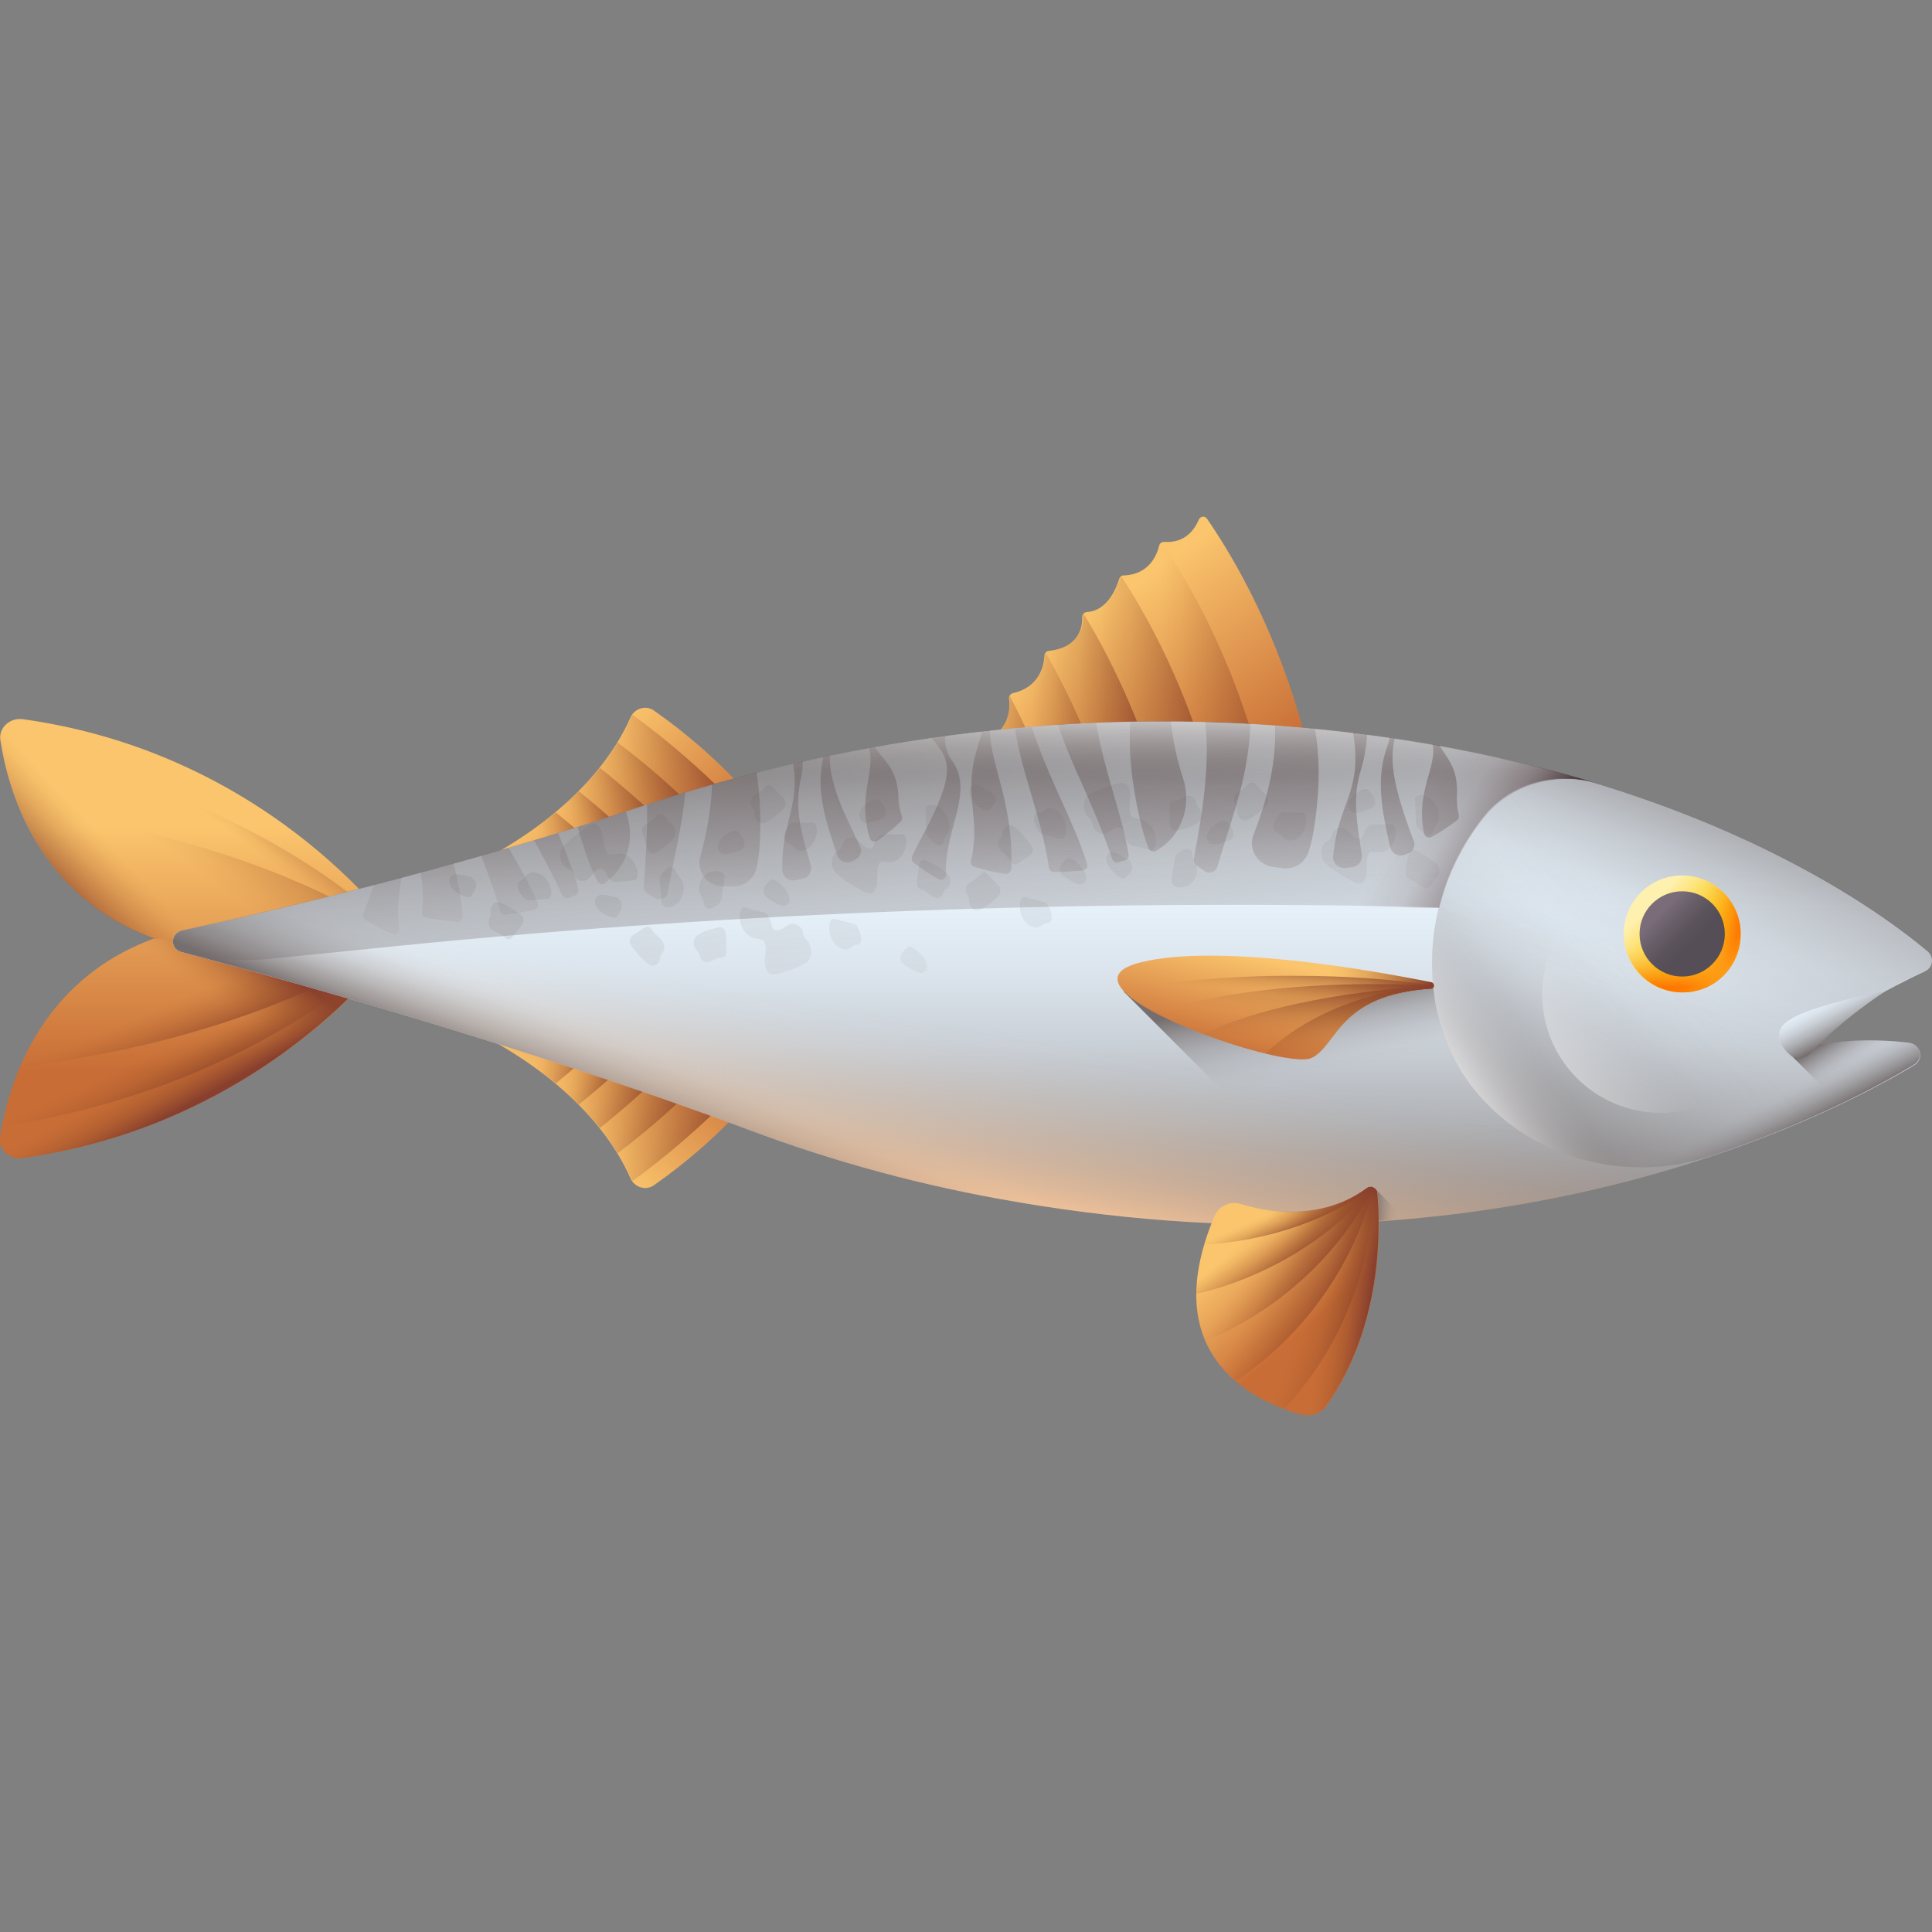 <svg id="Layer_19" enable-background="new 0 0 512 512" viewBox="0 0 512 512" xmlns="http://www.w3.org/2000/svg" xmlns:xlink="http://www.w3.org/1999/xlink"><rect x="0" y="0" width="512" height="512" fill="#808080" stroke="none"/><linearGradient id="lg1"><stop offset="0" stop-color="#fbc56d"/><stop offset="1" stop-color="#c86d36"/></linearGradient><linearGradient id="SVGID_1_" gradientTransform="matrix(1 0 0 -1 0 514)" gradientUnits="userSpaceOnUse" x1="53.167" x2="53.167" xlink:href="#lg1" y1="295.078" y2="229.907"/><linearGradient id="lg2"><stop offset="0" stop-color="#9e5528" stop-opacity="0"/><stop offset=".134" stop-color="#9c5328" stop-opacity=".062"/><stop offset=".346" stop-color="#984f29" stop-opacity=".23"/><stop offset=".611" stop-color="#92492b" stop-opacity=".505"/><stop offset=".914" stop-color="#8a412d" stop-opacity=".884"/><stop offset="1" stop-color="#883f2e"/></linearGradient><linearGradient id="SVGID_00000064312453363133856480000004110464900015162288_" gradientTransform="matrix(-1 0 0 -1 -2435.363 514)" gradientUnits="userSpaceOnUse" x1="-2474.333" x2="-2458.702" xlink:href="#lg2" y1="279.656" y2="265.023"/><linearGradient id="SVGID_00000004504761971835886480000017139566046911297176_" gradientTransform="matrix(-1 0 0 -1 -2435.363 514)" gradientUnits="userSpaceOnUse" x1="-2488.446" x2="-2494.556" xlink:href="#lg2" y1="241.158" y2="228.095"/><linearGradient id="SVGID_00000140709350902278816970000004071413870301589949_" gradientTransform="matrix(-1 0 0 -1 -2435.363 514)" gradientUnits="userSpaceOnUse" x1="-2493.17" x2="-2502.605" xlink:href="#lg2" y1="295.9" y2="308.338"/><linearGradient id="SVGID_00000065032489900137175860000005694876248721085879_" gradientTransform="matrix(-1 0 0 -1 -2435.363 514)" gradientUnits="userSpaceOnUse" x1="-2489.642" x2="-2495.374" xlink:href="#lg2" y1="251.93" y2="238.131"/><linearGradient id="SVGID_00000028290779907060794620000013681236919502321570_" gradientTransform="matrix(-1 0 0 -1 -2435.363 514)" gradientUnits="userSpaceOnUse" x1="-2490.328" x2="-2509.824" xlink:href="#lg2" y1="281.123" y2="308.093"/><linearGradient id="SVGID_00000142148763167340737280000009255361977709088902_" gradientTransform="matrix(1 0 0 -1 0 514)" gradientUnits="userSpaceOnUse" x1="55.866" x2="66.417" xlink:href="#lg2" y1="249.998" y2="263.89"/><linearGradient id="SVGID_00000133499908779948686640000014542347373545864849_" gradientTransform="matrix(1 0 0 -1 0 514)" gradientUnits="userSpaceOnUse" x1="53.523" x2="59.502" xlink:href="#lg2" y1="237.371" y2="226.469"/><linearGradient id="SVGID_00000168825684016709230990000006716427730933855399_" gradientTransform="matrix(1 0 0 -1 0 514)" gradientUnits="userSpaceOnUse" x1="282.017" x2="317.186" xlink:href="#lg1" y1="345.337" y2="297.742"/><linearGradient id="SVGID_00000118394530290346881260000011019480480737730691_" gradientTransform="matrix(1 0 0 -1 0 514)" gradientUnits="userSpaceOnUse" x1="307.943" x2="344.345" xlink:href="#lg2" y1="337.371" y2="337.371"/><linearGradient id="SVGID_00000078731612581361937000000001959627258461256611_" gradientTransform="matrix(1 0 0 -1 0 514)" gradientUnits="userSpaceOnUse" x1="286.138" x2="326.934" xlink:href="#lg2" y1="332.956" y2="332.956"/><linearGradient id="SVGID_00000137133310487723682000000004611106996683314560_" gradientTransform="matrix(1 0 0 -1 0 514)" gradientUnits="userSpaceOnUse" x1="273.946" x2="309.646" xlink:href="#lg2" y1="327.976" y2="327.976"/><linearGradient id="SVGID_00000149361196315985898920000006817051343584994968_" gradientTransform="matrix(1 0 0 -1 0 514)" gradientUnits="userSpaceOnUse" x1="269.726" x2="299.502" xlink:href="#lg2" y1="322.85" y2="322.85"/><linearGradient id="SVGID_00000029749733460929958190000013151793009403536017_" gradientTransform="matrix(1 0 0 -1 0 514)" gradientUnits="userSpaceOnUse" x1="257.065" x2="285.574" xlink:href="#lg2" y1="317.147" y2="317.147"/><linearGradient id="SVGID_00000000941007341673534730000015251624968724132260_" gradientTransform="matrix(1 0 0 -1 0 514)" gradientUnits="userSpaceOnUse" x1="150.045" x2="181.991" xlink:href="#lg1" y1="310.378" y2="277.908"/><linearGradient id="SVGID_00000124129334746108416150000007336735589396076164_" gradientTransform="matrix(1 0 0 -1 0 514)" gradientUnits="userSpaceOnUse" x1="165.103" x2="191.812" xlink:href="#lg2" y1="306.683" y2="315.935"/><linearGradient id="SVGID_00000018239419374837317360000006802849048302504099_" gradientTransform="matrix(1 0 0 -1 0 514)" gradientUnits="userSpaceOnUse" x1="158.805" x2="184.118" xlink:href="#lg2" y1="302.18" y2="311.083"/><linearGradient id="SVGID_00000078731560167281294830000017902494419286278021_" gradientTransform="matrix(1 0 0 -1 0 514)" gradientUnits="userSpaceOnUse" x1="153.349" x2="174.995" xlink:href="#lg2" y1="298.481" y2="306.163"/><linearGradient id="SVGID_00000125568737045893888460000004278728743738659747_" gradientTransform="matrix(1 0 0 -1 0 514)" gradientUnits="userSpaceOnUse" x1="149.839" x2="164.503" xlink:href="#lg2" y1="296.039" y2="301.101"/><linearGradient id="SVGID_00000166634121644066132470000006110226880017460128_" gradientTransform="matrix(1 0 0 -1 0 514)" gradientUnits="userSpaceOnUse" x1="142.272" x2="156.936" xlink:href="#lg2" y1="292.546" y2="297.434"/><linearGradient id="SVGID_00000114788824340468411780000013570840644233638280_" gradientUnits="userSpaceOnUse" x1="150.045" x2="181.991" xlink:href="#lg1" y1="298.783" y2="266.313"/><linearGradient id="SVGID_00000005242457871092457430000017331164815714295192_" gradientUnits="userSpaceOnUse" x1="165.103" x2="191.812" xlink:href="#lg2" y1="295.087" y2="304.34"/><linearGradient id="SVGID_00000077294890322840029940000010455966489007901601_" gradientUnits="userSpaceOnUse" x1="158.805" x2="184.118" xlink:href="#lg2" y1="290.584" y2="299.488"/><linearGradient id="SVGID_00000179632763741697086950000005364221584025455279_" gradientUnits="userSpaceOnUse" x1="153.349" x2="174.995" xlink:href="#lg2" y1="286.886" y2="294.567"/><linearGradient id="SVGID_00000146480531829947890960000015079749622179846316_" gradientUnits="userSpaceOnUse" x1="149.839" x2="164.503" xlink:href="#lg2" y1="284.443" y2="289.506"/><linearGradient id="SVGID_00000140701593418969327810000010559142942799916451_" gradientUnits="userSpaceOnUse" x1="142.272" x2="156.936" xlink:href="#lg2" y1="280.951" y2="285.839"/><linearGradient id="lg3"><stop offset="0" stop-color="#eaf6ff"/><stop offset=".15" stop-color="#e6f1fa"/><stop offset=".319" stop-color="#dbe4ec"/><stop offset=".497" stop-color="#c9cfd6"/><stop offset=".681" stop-color="#b0b2b6"/><stop offset=".869" stop-color="#908c8e"/><stop offset="1" stop-color="#766e6e"/></linearGradient><linearGradient id="SVGID_00000087398671061609246110000004144534078743079355_" gradientTransform="matrix(1 0 0 -1 0 514)" gradientUnits="userSpaceOnUse" x1="278.946" x2="278.946" xlink:href="#lg3" y1="290.571" y2="181.87"/><linearGradient id="SVGID_00000059288832997563072390000009770670746046821004_" gradientTransform="matrix(1 0 0 -1 0 514)" gradientUnits="userSpaceOnUse" x1="275.664" x2="267.692" y1="239.253" y2="191.424"><stop offset="0" stop-color="#feca9c" stop-opacity="0"/><stop offset=".106" stop-color="#feca9c" stop-opacity=".019"/><stop offset=".23" stop-color="#feca9c" stop-opacity=".075"/><stop offset=".363" stop-color="#feca9c" stop-opacity=".168"/><stop offset=".502" stop-color="#feca9c" stop-opacity=".298"/><stop offset=".647" stop-color="#feca9c" stop-opacity=".465"/><stop offset=".796" stop-color="#feca9c" stop-opacity=".669"/><stop offset=".945" stop-color="#feca9c" stop-opacity=".905"/><stop offset="1" stop-color="#feca9c"/></linearGradient><linearGradient id="lg4"><stop offset="0" stop-color="#766e6e" stop-opacity="0"/><stop offset=".166" stop-color="#766e6e" stop-opacity=".04"/><stop offset=".356" stop-color="#766e6e" stop-opacity=".158"/><stop offset=".558" stop-color="#766e6e" stop-opacity=".353"/><stop offset=".769" stop-color="#766e6e" stop-opacity=".626"/><stop offset=".985" stop-color="#766e6e" stop-opacity=".973"/><stop offset="1" stop-color="#766e6e"/></linearGradient><linearGradient id="SVGID_00000182493973669447485320000002860129398987464352_" gradientTransform="matrix(1 0 0 -1 0 514)" gradientUnits="userSpaceOnUse" x1="258.359" x2="250.622" xlink:href="#lg4" y1="201.97" y2="182.628"/><linearGradient id="SVGID_00000087413542235724516390000006310291803895773093_" gradientTransform="matrix(1 0 0 -1 0 514)" gradientUnits="userSpaceOnUse" x1="374.27" x2="370.05" xlink:href="#lg4" y1="234.128" y2="255.932"/><linearGradient id="SVGID_00000093158795034514485370000013425763752536821695_" gradientTransform="matrix(1 0 0 -1 0 514)" gradientUnits="userSpaceOnUse" x1="370.535" x2="363.97" xlink:href="#lg4" y1="194.506" y2="194.506"/><linearGradient id="SVGID_00000084515861356248909560000014526060002329549698_" gradientTransform="matrix(.987 -.162 -.162 -.987 69.292 541.743)" gradientUnits="userSpaceOnUse" x1="112.333" x2="112.333" xlink:href="#lg4" y1="180.965" y2="510.937"/><linearGradient id="SVGID_00000169539499686968505180000000871389884466009244_" gradientTransform="matrix(.987 -.162 -.162 -.987 69.292 541.743)" gradientUnits="userSpaceOnUse" x1="156.155" x2="156.155" xlink:href="#lg4" y1="180.965" y2="510.937"/><linearGradient id="SVGID_00000134934002389919970090000010778506338565383816_" gradientTransform="matrix(.987 -.162 -.162 -.987 69.292 541.743)" gradientUnits="userSpaceOnUse" x1="120.922" x2="120.922" xlink:href="#lg4" y1="180.965" y2="510.937"/><linearGradient id="SVGID_00000099621110775025614920000004901377871168774047_" gradientTransform="matrix(.987 -.162 -.162 -.987 69.292 541.743)" gradientUnits="userSpaceOnUse" x1="156.985" x2="156.985" xlink:href="#lg4" y1="180.965" y2="510.937"/><linearGradient id="SVGID_00000013154848999452612400000007202825872338043279_" gradientTransform="matrix(.987 -.162 -.162 -.987 69.292 541.743)" gradientUnits="userSpaceOnUse" x1="139.034" x2="139.034" xlink:href="#lg4" y1="180.965" y2="510.937"/><linearGradient id="SVGID_00000123409042425660815590000002772178838689800124_" gradientTransform="matrix(.987 -.162 -.162 -.987 69.292 541.743)" gradientUnits="userSpaceOnUse" x1="102.698" x2="102.698" xlink:href="#lg4" y1="180.965" y2="510.937"/><linearGradient id="SVGID_00000074437052155728934380000007426417314347695766_" gradientTransform="matrix(.987 -.162 -.162 -.987 69.292 541.743)" gradientUnits="userSpaceOnUse" x1="139.836" x2="139.836" xlink:href="#lg4" y1="180.965" y2="510.937"/><linearGradient id="SVGID_00000118388921465173459420000016487613075664621733_" gradientTransform="matrix(.987 -.162 -.162 -.987 69.292 541.743)" gradientUnits="userSpaceOnUse" x1="248.707" x2="248.707" xlink:href="#lg4" y1="180.965" y2="510.937"/><linearGradient id="SVGID_00000133504778967456152710000007921925387726370970_" gradientTransform="matrix(.987 -.162 -.162 -.987 69.292 541.743)" gradientUnits="userSpaceOnUse" x1="294.493" x2="294.493" xlink:href="#lg4" y1="180.965" y2="510.937"/><linearGradient id="SVGID_00000090993993501019209000000003790805251828734138_" gradientTransform="matrix(.987 -.162 -.162 -.987 69.292 541.743)" gradientUnits="userSpaceOnUse" x1="258.721" x2="258.721" xlink:href="#lg4" y1="180.965" y2="510.937"/><linearGradient id="SVGID_00000002366424026984041490000009063254216709211300_" gradientTransform="matrix(.987 -.162 -.162 -.987 69.292 541.743)" gradientUnits="userSpaceOnUse" x1="291.563" x2="291.563" xlink:href="#lg4" y1="180.965" y2="510.937"/><linearGradient id="SVGID_00000155122434364914235360000003265488659135171484_" gradientTransform="matrix(.987 -.162 -.162 -.987 69.292 541.743)" gradientUnits="userSpaceOnUse" x1="276.879" x2="276.879" xlink:href="#lg4" y1="180.965" y2="510.937"/><linearGradient id="SVGID_00000155834836828070955620000001809406037975610042_" gradientTransform="matrix(.987 -.162 -.162 -.987 69.292 541.743)" gradientUnits="userSpaceOnUse" x1="242.286" x2="242.286" xlink:href="#lg4" y1="180.965" y2="510.937"/><linearGradient id="SVGID_00000062161983466449061420000015696596786682732464_" gradientTransform="matrix(.987 -.162 -.162 -.987 69.292 541.743)" gradientUnits="userSpaceOnUse" x1="275.177" x2="275.177" xlink:href="#lg4" y1="180.965" y2="510.937"/><linearGradient id="SVGID_00000042713171144345968740000006327705589361238412_" gradientTransform="matrix(.987 -.162 -.162 -.987 69.292 541.743)" gradientUnits="userSpaceOnUse" x1="148.201" x2="148.201" xlink:href="#lg4" y1="180.965" y2="510.937"/><linearGradient id="SVGID_00000160177023523547960950000001813798414709596313_" gradientTransform="matrix(.987 -.162 -.162 -.987 69.292 541.743)" gradientUnits="userSpaceOnUse" x1="164.772" x2="164.772" xlink:href="#lg4" y1="180.965" y2="510.937"/><linearGradient id="SVGID_00000013892589868508112830000005841540757357163694_" gradientTransform="matrix(.987 -.162 -.162 -.987 69.292 541.743)" gradientUnits="userSpaceOnUse" x1="200.544" x2="200.544" xlink:href="#lg4" y1="180.965" y2="510.937"/><linearGradient id="SVGID_00000079451720044118768170000012120149822379484092_" gradientTransform="matrix(.987 -.162 -.162 -.987 69.292 541.743)" gradientUnits="userSpaceOnUse" x1="251.287" x2="251.287" xlink:href="#lg4" y1="180.965" y2="510.937"/><linearGradient id="SVGID_00000069394834802384276880000003518261951712979890_" gradientTransform="matrix(.987 -.162 -.162 -.987 69.292 541.743)" gradientUnits="userSpaceOnUse" x1="167.702" x2="167.702" xlink:href="#lg4" y1="180.965" y2="510.937"/><linearGradient id="SVGID_00000151536526599757242230000003103409304053539731_" gradientTransform="matrix(.987 -.162 -.162 -.987 69.292 541.743)" gradientUnits="userSpaceOnUse" x1="182.386" x2="182.386" xlink:href="#lg4" y1="180.965" y2="510.937"/><linearGradient id="SVGID_00000142156368260613512790000007598424599444099984_" gradientTransform="matrix(.987 -.162 -.162 -.987 69.292 541.743)" gradientUnits="userSpaceOnUse" x1="216.979" x2="216.979" xlink:href="#lg4" y1="180.965" y2="510.937"/><linearGradient id="SVGID_00000103247842436788060820000002364021384758111161_" gradientTransform="matrix(.987 -.162 -.162 -.987 69.292 541.743)" gradientUnits="userSpaceOnUse" x1="262.5" x2="262.5" xlink:href="#lg4" y1="180.965" y2="510.937"/><linearGradient id="SVGID_00000018949954242726328320000007593182993050158492_" gradientTransform="matrix(.987 -.162 -.162 -.987 69.292 541.743)" gradientUnits="userSpaceOnUse" x1="184.088" x2="184.088" xlink:href="#lg4" y1="180.965" y2="510.937"/><linearGradient id="SVGID_00000095337351828173971520000001613162128791698560_" gradientTransform="matrix(.987 -.162 -.162 -.987 69.292 541.743)" gradientUnits="userSpaceOnUse" x1="185.933" x2="185.933" xlink:href="#lg4" y1="180.965" y2="510.937"/><linearGradient id="SVGID_00000052793473039976058420000006633685423705063356_" gradientTransform="matrix(.987 -.162 -.162 -.987 69.292 541.743)" gradientUnits="userSpaceOnUse" x1="225.624" x2="225.624" xlink:href="#lg4" y1="180.965" y2="510.937"/><linearGradient id="SVGID_00000027589073716561907360000006327916047756501898_" gradientTransform="matrix(.987 -.162 -.162 -.987 69.292 541.743)" gradientUnits="userSpaceOnUse" x1="193.027" x2="193.027" xlink:href="#lg4" y1="180.965" y2="510.937"/><linearGradient id="SVGID_00000075843508996390579610000003553437176063068053_" gradientTransform="matrix(.987 -.162 -.162 -.987 69.292 541.743)" gradientUnits="userSpaceOnUse" x1="229.245" x2="229.245" xlink:href="#lg4" y1="180.965" y2="510.937"/><linearGradient id="SVGID_00000120538077286463226650000018344061406806888887_" gradientTransform="matrix(.987 -.162 -.162 -.987 69.292 541.743)" gradientUnits="userSpaceOnUse" x1="210.074" x2="210.074" xlink:href="#lg4" y1="180.965" y2="510.937"/><linearGradient id="SVGID_00000002358591350204017810000016576261713858603442_" gradientTransform="matrix(.987 -.162 -.162 -.987 69.292 541.743)" gradientUnits="userSpaceOnUse" x1="174.342" x2="174.342" xlink:href="#lg4" y1="180.965" y2="510.937"/><linearGradient id="SVGID_00000164495394927661503480000015316543118537992610_" gradientTransform="matrix(.987 -.162 -.162 -.987 69.292 541.743)" gradientUnits="userSpaceOnUse" x1="212.748" x2="212.748" xlink:href="#lg4" y1="180.965" y2="510.937"/><linearGradient id="SVGID_00000150783196699899312960000006040966643163626406_" gradientTransform="matrix(.987 -.162 -.162 -.987 69.292 541.743)" gradientUnits="userSpaceOnUse" x1="312.318" x2="312.318" xlink:href="#lg4" y1="180.965" y2="510.937"/><linearGradient id="SVGID_00000150814013164292099150000006406137971899962804_" gradientTransform="matrix(.987 -.162 -.162 -.987 69.292 541.743)" gradientUnits="userSpaceOnUse" x1="238.47" x2="238.47" xlink:href="#lg4" y1="180.965" y2="510.937"/><linearGradient id="SVGID_00000131348534431642248370000013926909128343206561_" gradientTransform="matrix(.987 -.162 -.162 -.987 69.292 541.743)" gradientUnits="userSpaceOnUse" x1="353.993" x2="353.993" xlink:href="#lg4" y1="180.965" y2="510.937"/><linearGradient id="SVGID_00000123432656567275322050000016164633676531707288_" gradientTransform="matrix(.987 -.162 -.162 -.987 69.292 541.743)" gradientUnits="userSpaceOnUse" x1="321.396" x2="321.396" xlink:href="#lg4" y1="180.965" y2="510.937"/><linearGradient id="SVGID_00000156574100424661742240000015351166129599527347_" gradientTransform="matrix(.987 -.162 -.162 -.987 69.292 541.743)" gradientUnits="userSpaceOnUse" x1="357.614" x2="357.614" xlink:href="#lg4" y1="180.965" y2="510.937"/><linearGradient id="SVGID_00000050621699968923526680000008768659056329640332_" gradientTransform="matrix(.987 -.162 -.162 -.987 69.292 541.743)" gradientUnits="userSpaceOnUse" x1="338.443" x2="338.443" xlink:href="#lg4" y1="180.965" y2="510.937"/><linearGradient id="SVGID_00000178896442657132776110000008511051098060132763_" gradientTransform="matrix(.987 -.162 -.162 -.987 69.292 541.743)" gradientUnits="userSpaceOnUse" x1="302.711" x2="302.711" xlink:href="#lg4" y1="180.965" y2="510.937"/><linearGradient id="SVGID_00000017497008897639592100000005379721663029535880_" gradientTransform="matrix(.987 -.162 -.162 -.987 69.292 541.743)" gradientUnits="userSpaceOnUse" x1="341.117" x2="341.117" xlink:href="#lg4" y1="180.965" y2="510.937"/><linearGradient id="lg5"><stop offset="0" stop-color="#593636" stop-opacity="0"/><stop offset=".277" stop-color="#543333" stop-opacity=".101"/><stop offset=".596" stop-color="#482d2e" stop-opacity=".396"/><stop offset=".933" stop-color="#332224" stop-opacity=".883"/><stop offset="1" stop-color="#2f2022"/></linearGradient><linearGradient id="SVGID_00000132771551787333742950000013572403823696443060_" gradientTransform="matrix(1 0 0 -1 0 514)" gradientUnits="userSpaceOnUse" x1="323.88" x2="323.88" xlink:href="#lg5" y1="254.283" y2="340.226"/><linearGradient id="SVGID_00000116207933118699973140000005995131696528949950_" gradientTransform="matrix(1 0 0 -1 0 514)" gradientUnits="userSpaceOnUse" x1="357.772" x2="357.772" xlink:href="#lg5" y1="254.283" y2="340.226"/><linearGradient id="SVGID_00000149370020019666303860000012717356599143255945_" gradientTransform="matrix(1 0 0 -1 0 514)" gradientUnits="userSpaceOnUse" x1="370.332" x2="370.332" xlink:href="#lg5" y1="254.283" y2="340.226"/><linearGradient id="SVGID_00000124884610290918143810000004359595446588460937_" gradientTransform="matrix(1 0 0 -1 0 514)" gradientUnits="userSpaceOnUse" x1="381.738" x2="381.738" xlink:href="#lg5" y1="254.283" y2="340.226"/><linearGradient id="SVGID_00000074415195113791522830000017435110894151346820_" gradientTransform="matrix(1 0 0 -1 0 514)" gradientUnits="userSpaceOnUse" x1="340.638" x2="340.638" xlink:href="#lg5" y1="254.283" y2="340.226"/><linearGradient id="SVGID_00000021805824467275391760000001074755296881704587_" gradientTransform="matrix(1 0 0 -1 0 514)" gradientUnits="userSpaceOnUse" x1="306.928" x2="306.928" xlink:href="#lg5" y1="254.283" y2="340.226"/><linearGradient id="SVGID_00000152262005435868118620000010121283029225792419_" gradientTransform="matrix(1 0 0 -1 0 514)" gradientUnits="userSpaceOnUse" x1="278.53" x2="278.53" xlink:href="#lg5" y1="254.283" y2="340.226"/><linearGradient id="SVGID_00000031171340569650669820000007170543684429516684_" gradientTransform="matrix(1 0 0 -1 0 514)" gradientUnits="userSpaceOnUse" x1="262.601" x2="262.601" xlink:href="#lg5" y1="254.283" y2="340.226"/><linearGradient id="SVGID_00000109736323667746800360000017781094766781771179_" gradientTransform="matrix(1 0 0 -1 0 514)" gradientUnits="userSpaceOnUse" x1="248.124" x2="248.124" xlink:href="#lg5" y1="254.283" y2="340.226"/><linearGradient id="SVGID_00000059286744696729053440000000421634866704195718_" gradientTransform="matrix(1 0 0 -1 0 514)" gradientUnits="userSpaceOnUse" x1="289.82" x2="289.82" xlink:href="#lg5" y1="254.283" y2="340.226"/><linearGradient id="SVGID_00000049913017986914675210000012363811945768001203_" gradientTransform="matrix(1 0 0 -1 0 514)" gradientUnits="userSpaceOnUse" x1="176.045" x2="176.045" xlink:href="#lg5" y1="254.283" y2="340.226"/><linearGradient id="SVGID_00000062162299121149511920000005203920260040118173_" gradientTransform="matrix(1 0 0 -1 0 514)" gradientUnits="userSpaceOnUse" x1="210.945" x2="210.945" xlink:href="#lg5" y1="254.283" y2="340.226"/><linearGradient id="SVGID_00000162313951683548122950000012385800728286424704_" gradientTransform="matrix(1 0 0 -1 0 514)" gradientUnits="userSpaceOnUse" x1="222.864" x2="222.864" xlink:href="#lg5" y1="254.283" y2="340.226"/><linearGradient id="SVGID_00000157287650067463575770000004074443178165835690_" gradientTransform="matrix(1 0 0 -1 0 514)" gradientUnits="userSpaceOnUse" x1="234.237" x2="234.237" xlink:href="#lg5" y1="254.283" y2="340.226"/><linearGradient id="SVGID_00000034060353829630241640000001020648388471743638_" gradientTransform="matrix(1 0 0 -1 0 514)" gradientUnits="userSpaceOnUse" x1="193.435" x2="193.435" xlink:href="#lg5" y1="254.283" y2="340.226"/><linearGradient id="SVGID_00000034059742996112239140000017227874764600202641_" gradientTransform="matrix(1 0 0 -1 0 514)" gradientUnits="userSpaceOnUse" x1="160.04" x2="160.04" xlink:href="#lg5" y1="254.283" y2="340.226"/><linearGradient id="SVGID_00000162324456651688166030000006279359943923238531_" gradientTransform="matrix(1 0 0 -1 0 514)" gradientUnits="userSpaceOnUse" x1="135.064" x2="135.064" xlink:href="#lg5" y1="254.283" y2="340.226"/><linearGradient id="SVGID_00000024001992649815285130000014176464978738851200_" gradientTransform="matrix(1 0 0 -1 0 514)" gradientUnits="userSpaceOnUse" x1="117.056" x2="117.056" xlink:href="#lg5" y1="254.283" y2="340.226"/><linearGradient id="SVGID_00000004509433722575555610000015523592032389674941_" gradientTransform="matrix(1 0 0 -1 0 514)" gradientUnits="userSpaceOnUse" x1="101.253" x2="101.253" xlink:href="#lg5" y1="254.283" y2="340.226"/><linearGradient id="SVGID_00000066496615563915271170000012658376426165200521_" gradientTransform="matrix(1 0 0 -1 0 514)" gradientUnits="userSpaceOnUse" x1="147.389" x2="147.389" xlink:href="#lg5" y1="254.283" y2="340.226"/><linearGradient id="SVGID_00000043431160894117513140000007391054234450770856_" gradientTransform="matrix(1 0 0 -1 0 514)" gradientUnits="userSpaceOnUse" x1="241.194" x2="230.644" xlink:href="#lg4" y1="217.174" y2="327.603"/><linearGradient id="SVGID_00000093876358216486779380000001336835157207280777_" gradientTransform="matrix(1 0 0 -1 0 514)" gradientUnits="userSpaceOnUse" x1="369.662" x2="398.852" xlink:href="#lg5" y1="289.679" y2="271.04"/><linearGradient id="lg6"><stop offset="0" stop-color="#fff" stop-opacity="0"/><stop offset=".092" stop-color="#fff" stop-opacity=".024"/><stop offset=".218" stop-color="#fff" stop-opacity=".092"/><stop offset=".362" stop-color="#fff" stop-opacity=".203"/><stop offset=".52" stop-color="#fff" stop-opacity=".359"/><stop offset=".69" stop-color="#fff" stop-opacity=".559"/><stop offset=".866" stop-color="#fff" stop-opacity=".798"/><stop offset="1" stop-color="#fff"/></linearGradient><linearGradient id="SVGID_00000018954322567985940690000005653898930663307918_" gradientTransform="matrix(1 0 0 -1 0 514)" gradientUnits="userSpaceOnUse" x1="234.679" x2="234.679" xlink:href="#lg6" y1="307.739" y2="329.895"/><linearGradient id="SVGID_00000157289722006470254060000014866436071609653427_" gradientTransform="matrix(1 0 0 -1 0 514)" gradientUnits="userSpaceOnUse" x1="442.838" x2="379.609" xlink:href="#lg4" y1="258.05" y2="200.484"/><linearGradient id="SVGID_00000011711639358999882810000001195949096549559993_" gradientTransform="matrix(1 0 0 -1 0 514)" gradientUnits="userSpaceOnUse" x1="407.215" x2="384.477" xlink:href="#lg6" y1="236.353" y2="221.04"/><linearGradient id="SVGID_00000148635439718053213650000018254487209987167899_" gradientTransform="matrix(1 0 0 -1 0 514)" gradientUnits="userSpaceOnUse" x1="442.018" x2="468.043" xlink:href="#lg4" y1="246.243" y2="314.47"/><linearGradient id="SVGID_00000171686213616061725200000016721325289936142992_" gradientTransform="matrix(1 0 0 -1 0 514)" gradientUnits="userSpaceOnUse" x1="463.022" x2="467.946" xlink:href="#lg4" y1="219.672" y2="210.294"/><linearGradient id="SVGID_00000043455967534346205600000005913757494670915771_" gradientTransform="matrix(1 0 0 -1 0 514)" gradientUnits="userSpaceOnUse" x1="493.155" x2="487.792" xlink:href="#lg4" y1="232.537" y2="240.889"/><linearGradient id="SVGID_00000038410616592361431740000014506802778229961398_" gradientTransform="matrix(1 0 0 -1 0 514)" gradientUnits="userSpaceOnUse" x1="432.308" x2="401.828" xlink:href="#lg6" y1="244.161" y2="219.309"/><linearGradient id="SVGID_00000142173943365354446210000016284101265283151539_" gradientTransform="matrix(1 0 0 -1 0 514)" gradientUnits="userSpaceOnUse" x1="482.442" x2="488.402" xlink:href="#lg3" y1="250.892" y2="239.42"/><linearGradient id="SVGID_00000046341755433442343220000012085745666363611068_" gradientTransform="matrix(1 0 0 -1 -1284.78 514)" gradientUnits="userSpaceOnUse" x1="1722.513" x2="1733.573" y1="274.569" y2="263.509"><stop offset="0" stop-color="#fef0ae"/><stop offset="1" stop-color="#fac600"/></linearGradient><linearGradient id="lg7"><stop offset="0" stop-color="#fe9738" stop-opacity="0"/><stop offset=".102" stop-color="#fe9636" stop-opacity=".02"/><stop offset=".227" stop-color="#fe9433" stop-opacity=".078"/><stop offset=".361" stop-color="#fe912e" stop-opacity=".175"/><stop offset=".505" stop-color="#fe8d26" stop-opacity=".31"/><stop offset=".654" stop-color="#fe871d" stop-opacity=".483"/><stop offset=".808" stop-color="#fe8011" stop-opacity=".695"/><stop offset=".965" stop-color="#fe7804" stop-opacity=".94"/><stop offset="1" stop-color="#fe7701"/></linearGradient><linearGradient id="SVGID_00000089547998689660031070000004525368994386239140_" gradientTransform="matrix(1 0 0 -1 -1284.78 514)" gradientUnits="userSpaceOnUse" x1="1732.679" x2="1744.613" xlink:href="#lg7" y1="266.102" y2="263.879"/><linearGradient id="SVGID_00000080911443836487719450000012500373927855522728_" gradientTransform="matrix(1 0 0 -1 -1284.78 514)" gradientUnits="userSpaceOnUse" x1="1730.591" x2="1730.591" xlink:href="#lg7" y1="264.297" y2="252.443"/><linearGradient id="SVGID_00000084521194519648973640000010230251595426420393_" gradientTransform="matrix(1 0 0 -1 -1284.78 514)" gradientUnits="userSpaceOnUse" x1="1736.201" x2="1742.511" y1="260.88" y2="254.57"><stop offset="0" stop-color="#fea613" stop-opacity="0"/><stop offset=".11" stop-color="#fea613" stop-opacity=".018"/><stop offset=".234" stop-color="#fea613" stop-opacity=".072"/><stop offset=".365" stop-color="#fea613" stop-opacity=".16"/><stop offset=".501" stop-color="#fea613" stop-opacity=".285"/><stop offset=".64" stop-color="#fea613" stop-opacity=".445"/><stop offset=".782" stop-color="#fea613" stop-opacity=".64"/><stop offset=".924" stop-color="#fea613" stop-opacity=".867"/><stop offset="1" stop-color="#fea613"/></linearGradient><linearGradient id="SVGID_00000162320284399860312060000014286129527518940585_" gradientTransform="matrix(1 0 0 -1 -1284.78 514)" gradientUnits="userSpaceOnUse" x1="1724.933" x2="1733.231" y1="272.148" y2="263.85"><stop offset="0" stop-color="#7a6d79"/><stop offset=".255" stop-color="#6c616c"/><stop offset=".683" stop-color="#5b535b"/><stop offset="1" stop-color="#554e56"/></linearGradient><linearGradient id="SVGID_00000138572772553580982550000012499742360356195482_" gradientTransform="matrix(.994 -.106 -.106 -.994 134.065 415.611)" gradientUnits="userSpaceOnUse" x1="206.941" x2="223.605" xlink:href="#lg1" y1="68.478" y2="45.025"/><linearGradient id="SVGID_00000121992028000615165390000014334612683940309947_" gradientTransform="matrix(1 0 0 -1 0 514)" gradientUnits="userSpaceOnUse" x1="350.465" x2="362.899" xlink:href="#lg2" y1="169.766" y2="168.19"/><linearGradient id="SVGID_00000085930605963198324330000016069767815470174864_" gradientTransform="matrix(1 0 0 -1 0 514)" gradientUnits="userSpaceOnUse" x1="347.239" x2="363.877" xlink:href="#lg2" y1="171.747" y2="165.793"/><linearGradient id="SVGID_00000097487078161640133260000013578175035807394177_" gradientTransform="matrix(1 0 0 -1 0 514)" gradientUnits="userSpaceOnUse" x1="337.066" x2="356.505" xlink:href="#lg2" y1="178.086" y2="168.104"/><linearGradient id="SVGID_00000003788449026613878870000012376946586857158053_" gradientTransform="matrix(1 0 0 -1 0 514)" gradientUnits="userSpaceOnUse" x1="335.761" x2="350.997" xlink:href="#lg2" y1="183.226" y2="172.193"/><linearGradient id="SVGID_00000116204660965552911090000010605898271580969864_" gradientTransform="matrix(1 0 0 -1 0 514)" gradientUnits="userSpaceOnUse" x1="338.144" x2="344.974" xlink:href="#lg2" y1="188.698" y2="178.366"/><linearGradient id="SVGID_00000180330039316180180210000015188164316430110863_" gradientTransform="matrix(1 0 0 -1 0 514)" gradientUnits="userSpaceOnUse" x1="340.4" x2="343.728" xlink:href="#lg2" y1="194.225" y2="186.52"/><linearGradient id="SVGID_00000078741773398045553980000011677574069783139969_" gradientTransform="matrix(1 0 0 -1 0 514)" gradientUnits="userSpaceOnUse" x1="345.891" x2="354.822" xlink:href="#lg2" y1="186.924" y2="203.912"/><linearGradient id="SVGID_00000152983951686715975310000006205011310422108593_" gradientTransform="matrix(1 0 0 -1 0 514)" gradientUnits="userSpaceOnUse" x1="339.298" x2="333.045" xlink:href="#lg1" y1="259.118" y2="232.686"/><linearGradient id="SVGID_00000026871721008883774690000005069768081295253943_" gradientTransform="matrix(1 0 0 -1 0 514)" gradientUnits="userSpaceOnUse" x1="338.723" x2="339.576" xlink:href="#lg2" y1="250.454" y2="259.407"/><linearGradient id="SVGID_00000000932075949966948160000008409894999401272497_" gradientTransform="matrix(1 0 0 -1 0 514)" gradientUnits="userSpaceOnUse" x1="342.139" x2="344.839" xlink:href="#lg2" y1="243.052" y2="260.531"/><linearGradient id="SVGID_00000109740133008468614170000015247950501039239831_" gradientTransform="matrix(1 0 0 -1 0 514)" gradientUnits="userSpaceOnUse" x1="349.544" x2="349.402" xlink:href="#lg2" y1="238.56" y2="255.044"/><linearGradient id="SVGID_00000132051333657889881520000011022754909017416603_" gradientTransform="matrix(1 0 0 -1 0 514)" gradientUnits="userSpaceOnUse" x1="359.853" x2="355.305" xlink:href="#lg2" y1="232.432" y2="256.022"/><linearGradient id="SVGID_00000058570179541139126800000005032433531123213696_" gradientTransform="matrix(1 0 0 -1 0 514)" gradientUnits="userSpaceOnUse" x1="352.546" x2="379.336" xlink:href="#lg2" y1="246.328" y2="246.328"/><g><g><g><path d="m40.9 248.7c-31.2-11.2-38.9-39.9-40.8-52.6-.5-3.2 2.5-6 6-5.5 67.3 9.4 100.3 58.2 100.3 58.2s-33.1 48.6-100.4 58.1c-3.5.5-6.4-2.3-6-5.5 2-12.8 9.7-41.4 40.9-52.7z" fill="url(#SVGID_1_)"/><path d="m.1 196.1c-.5-3.2 2.5-6 5.9-5.5 67.3 9.4 100.3 58.2 100.3 58.2h-65.4c-31.2-11.3-38.9-40-40.8-52.7z" fill="url(#SVGID_00000064312453363133856480000004110464900015162288_)"/><path d="m.5 298.5c2.6-13.8 11.3-39.3 40.3-49.7-29-10.5-37.7-36-40.3-49.7 70.9 10.9 105.8 49.7 105.8 49.7s-34.8 38.8-105.8 49.7z" fill="url(#SVGID_00000004504761971835886480000017139566046911297176_)"/><path d="m.5 298.5c2.6-13.8 11.3-39.3 40.3-49.7-29-10.5-37.7-36-40.3-49.7 70.9 10.9 105.8 49.7 105.8 49.7s-34.8 38.8-105.8 49.7z" fill="url(#SVGID_00000140709350902278816970000004071413870301589949_)"/><path d="m5.3 214.7c67.7 8.2 101.1 34 101.1 34s-33.3 25.8-101.1 34c5.4-12.7 15.7-26.9 35.6-34-19.9-7.1-30.2-21.3-35.6-34z" fill="url(#SVGID_00000065032489900137175860000005694876248721085879_)"/><path d="m5.3 214.7c67.7 8.2 101.1 34 101.1 34s-33.3 25.8-101.1 34c5.4-12.7 15.7-26.9 35.6-34-19.9-7.1-30.2-21.3-35.6-34z" fill="url(#SVGID_00000028290779907060794620000013681236919502321570_)"/></g><path d="m106.3 248.7s-33 48.7-100.3 58.2c-3.5.5-6.4-2.3-5.9-5.5 1.9-12.8 9.6-41.4 40.8-52.6z" fill="url(#SVGID_00000142148763167340737280000009255361977709088902_)"/><path d="m106.3 248.7s-33 48.7-100.3 58.2c-3.5.5-6.4-2.3-5.9-5.5 1.9-12.8 9.6-41.4 40.8-52.6z" fill="url(#SVGID_00000133499908779948686640000014542347373545864849_)"/></g><g><path d="m346.1 201.7-94.5 7.7c-1 .1-1.7-1.1-1.2-1.9 2.1-3.3 4.2-6.5 6.4-9.6.2-.3.5-.4.8-.5 10-2.1 10.2-9.4 9.8-12.3-.1-.6.4-1.2 1-1.4 7.2-1.6 8.3-7.5 8.4-10 0-.6.5-1.1 1.1-1.2 8.2-.9 9-6.4 8.9-9 0-.7.5-1.2 1.2-1.3 5.5-.3 7.9-6.4 8.6-8.8.2-.5.6-.9 1.1-.9 6.9-.2 8.9-5.5 9.5-7.9.1-.6.7-1 1.3-1 5.6.4 8.1-3.3 9.2-5.9.4-.9 1.6-1.1 2.2-.2 18.7 27.3 25.7 56 27.1 62.6.4.8-.1 1.5-.9 1.6z" fill="url(#SVGID_00000168825684016709230990000006716427730933855399_)"/><path d="m307.9 143.9c-.2.2-.4.4-.5.7-.6 2.4-2.6 7.7-9.5 7.9-.5 0-1 .4-1.1.9-.7 2.3-3.1 8.4-8.6 8.8-.7 0-1.2.6-1.2 1.3.1 2.6-.8 8.1-8.9 9-.6.1-1.1.6-1.1 1.2-.1 2.5-1.2 8.3-8.4 10-.6.1-1.1.7-1 1.4.3 2.9.2 10.2-9.8 12.3-.3.1-.6.2-.8.5-2.2 3.1-4.3 6.3-6.4 9.6-.6.9.1 2 1.2 1.9l82.3-6.7c-2.7-10.4-10-35.1-26.2-58.8z" fill="url(#SVGID_00000118394530290346881260000011019480480737730691_)"/><path d="m297.2 152.8c-.2.2-.3.4-.4.6-.7 2.3-3.1 8.4-8.6 8.8-.7 0-1.2.6-1.2 1.3.1 2.6-.8 8.1-8.9 9-.6.1-1.1.6-1.1 1.2-.1 2.5-1.2 8.3-8.4 10-.6.1-1.1.7-1 1.4.3 2.9.2 10.2-9.8 12.3-.3.1-.6.2-.8.5-2.2 3.1-4.3 6.3-6.4 9.6-.6.9.1 2 1.2 1.9l68.5-5.5c-3.4-11.7-10.3-31.5-23.1-51.1z" fill="url(#SVGID_00000078731612581361937000000001959627258461256611_)"/><path d="m287.2 162.7c-.1.2-.2.4-.2.7.1 2.6-.8 8.1-8.9 9-.6.1-1.1.6-1.1 1.2-.1 2.5-1.2 8.3-8.4 10-.6.1-1.1.7-1 1.4.3 2.9.2 10.2-9.8 12.3-.3.1-.6.2-.8.5-2.2 3.1-4.3 6.3-6.4 9.6-.6.9.1 2 1.2 1.9l54.5-4.4c-3.6-10.9-9.5-26.4-19.1-42.2z" fill="url(#SVGID_00000137133310487723682000000004611106996683314560_)"/><path d="m277.1 173c-.1.2-.2.4-.2.7-.1 2.5-1.2 8.3-8.4 10-.6.1-1.1.7-1 1.4.3 2.9.2 10.2-9.8 12.3-.3.1-.6.2-.8.5-2.2 3.1-4.3 6.3-6.4 9.6-.6.9.1 2 1.2 1.9l40.3-3.4c-3.2-9.3-8-21-14.9-33z" fill="url(#SVGID_00000149361196315985898920000006817051343584994968_)"/><path d="m267.6 184.4c-.1.2-.1.4-.1.6.3 2.9.2 10.2-9.8 12.3-.3.1-.6.2-.8.5-2.2 3.1-4.3 6.3-6.4 9.6-.6.9.1 2 1.2 1.9l26.1-2.1c-2.6-6.9-6-14.7-10.2-22.8z" fill="url(#SVGID_00000029749733460929958190000013151793009403536017_)"/></g><g><path d="m200.2 212.9s-9.2-12.2-26.9-24.6c-2.1-1.5-5.1-.6-6.2 1.8-3.3 7.6-12.4 22.9-36.4 36.4z" fill="url(#SVGID_00000000941007341673534730000015251624968724132260_)"/><g><path d="m130.8 226.5 64.6-12.7c-5.7-6.1-15.1-15.1-27.8-24.4-.1.2-.2.4-.3.6-3.4 7.7-12.5 23-36.5 36.5z" fill="url(#SVGID_00000124129334746108416150000007336735589396076164_)"/><path d="m130.8 226.5 54.6-10.7c-5.2-5.3-12.4-12-21.7-19-5 8.1-14.7 19.4-32.9 29.7z" fill="url(#SVGID_00000018239419374837317360000006802849048302504099_)"/><path d="m130.8 226.5 44.5-8.7c-4.3-4.2-9.8-9.1-16.3-14.3-5.8 7.1-14.6 15.3-28.2 23z" fill="url(#SVGID_00000078731560167281294830000017902494419286278021_)"/><path d="m130.8 226.5 34.3-6.7c-3.4-3.1-7.3-6.6-11.7-10.1-5.4 5.4-12.8 11.3-22.6 16.8z" fill="url(#SVGID_00000125568737045893888460000004278728743738659747_)"/><path d="m130.8 226.5 24.1-4.7c-2.3-2.1-4.9-4.3-7.6-6.5-4.6 3.7-10 7.5-16.5 11.2z" fill="url(#SVGID_00000166634121644066132470000006110226880017460128_)"/></g></g><g><path d="m200.2 289.5s-9.2 12.2-26.9 24.6c-2.1 1.5-5.1.6-6.2-1.8-3.3-7.6-12.4-22.9-36.4-36.4z" fill="url(#SVGID_00000114788824340468411780000013570840644233638280_)"/><g><path d="m130.8 275.9 64.6 12.7c-5.7 6.1-15.1 15.1-27.8 24.4-.1-.2-.2-.4-.3-.6-3.4-7.7-12.5-23-36.5-36.5z" fill="url(#SVGID_00000005242457871092457430000017331164815714295192_)"/><path d="m130.8 275.9 54.6 10.7c-5.2 5.3-12.4 12-21.7 19-5-8.1-14.7-19.4-32.9-29.7z" fill="url(#SVGID_00000077294890322840029940000010455966489007901601_)"/><path d="m130.8 275.9 44.5 8.7c-4.3 4.2-9.8 9.1-16.3 14.3-5.8-7.1-14.6-15.3-28.2-23z" fill="url(#SVGID_00000179632763741697086950000005364221584025455279_)"/><path d="m130.8 275.9 34.3 6.7c-3.4 3.1-7.3 6.6-11.7 10.1-5.4-5.4-12.8-11.3-22.6-16.8z" fill="url(#SVGID_00000146480531829947890960000015079749622179846316_)"/><path d="m130.8 275.9 24.1 4.7c-2.3 2.1-4.9 4.3-7.6 6.5-4.6-3.7-10-7.5-16.5-11.2z" fill="url(#SVGID_00000140701593418969327810000010559142942799916451_)"/></g></g><path d="m479 277.6c4.4-6.8 22.6-16.2 31.1-20.2 2.2-1 2.5-3.8.7-5.3-14-11.8-68.9-52.4-173.5-59.8-57.1-4-114.3 3.8-168.2 21.7-50 16.7-98.8 27.9-120.8 32.6-3.2.7-3.3 4.9-.2 5.7 26.4 7 91.6 25.1 150.3 47.1 22.9 8.6 46.6 15 70.9 19.1.2 0 .3.1.5.1 127.6 21.7 213-21.6 237.5-36.3 2.7-1.6 1.8-5.6-1.5-6-16.9-1.9-26.8 1.3-26.8 1.3z" fill="url(#SVGID_00000087398671061609246110000004144534078743079355_)"/><path d="m479 277.6c4.4-6.8 22.6-16.2 31.1-20.2 2.2-1 2.5-3.8.7-5.3-14-11.8-68.9-52.4-173.5-59.8-57.1-4-114.3 3.8-168.2 21.7-50 16.7-98.8 27.9-120.8 32.6-3.2.7-3.3 4.9-.2 5.7 26.4 7 91.6 25.1 150.3 47.1 22.9 8.6 46.6 15 70.9 19.1.2 0 .3.1.5.1 127.6 21.7 213-21.6 237.5-36.3 2.7-1.6 1.8-5.6-1.5-6-16.9-1.9-26.8 1.3-26.8 1.3z" fill="url(#SVGID_00000059288832997563072390000009770670746046821004_)"/><path d="m479 277.6c4.4-6.8 22.6-16.2 31.1-20.2 2.2-1 2.5-3.8.7-5.3-14-11.8-68.9-52.4-173.5-59.8-57.1-4-114.3 3.8-168.2 21.7-50 16.7-98.8 27.9-120.8 32.6-3.2.7-3.3 4.9-.2 5.7 26.4 7 91.6 25.1 150.3 47.1 22.9 8.6 46.6 15 70.9 19.1.2 0 .3.1.5.1 127.6 21.7 213-21.6 237.5-36.3 2.7-1.6 1.8-5.6-1.5-6-16.9-1.9-26.8 1.3-26.8 1.3z" fill="url(#SVGID_00000182493973669447485320000002860129398987464352_)"/><path d="m452.6 306.7c-24.6 8.2-56.1 15.3-93.6 17.3l-61.3-61.3 82.1-1.5c.3 3.1.8 6.1 1.6 9 7.7 29.4 40.7 46 71.2 36.5z" fill="url(#SVGID_00000087413542235724516390000006310291803895773093_)"/><path d="m372.4 323-7.6-7.6v8.2c2.6-.2 5.1-.4 7.6-.6z" fill="url(#SVGID_00000093158795034514485370000013425763752536821695_)"/><g><path d="m137.5 242c-1.5-1.1-3.2-2.2-4.9-2.8-1.5-.5-2.8.9-2.6 2.6.1.6 0 1.2-.3 1.7-.4.7-.2 2.1.5 2.7.9.8 2 1 2.9 1.7.6.5 1.2 1.2 1.9 1 .4-.1.6-.4.9-.7.7-.9 1.5-1.9 2.2-2.8.2-.3.4-.6.5-1 .4-1.3-.4-1.9-1.1-2.4z" fill="url(#SVGID_00000084515861356248909560000014526060002329549698_)"/><path d="m178.5 222.2c1-1.2.7-3.4-.8-4.1-.5-.2-.9-.7-1.1-1.2-.3-.8-1.4-1.3-2.2-.9-1 .5-1.6 1.5-2.6 2.1-.6.4-1.4.6-1.6 1.3-.1.4 0 .9.1 1.3.4 1.3.7 2.6 1.1 3.9.1.4.3.8.5 1.1.8.9 1.6.5 2.3 0 1.5-1 3.1-2.1 4.3-3.5z" fill="url(#SVGID_00000169539499686968505180000000871389884466009244_)"/><path d="m141.5 231.2c-.9-.1-1.7.3-2.3 1.1l-.3.4c-.3.4-.7.6-1.1.8s-.7.7-.7 1.2c0 .9.5 1.7 1 2.4.3.4.7.8 1.1 1.2.2.2.4.3.6.3.2.1.4 0 .6 0 1.5-.1 3-.2 4.5-.4.2 0 .4 0 .6-.1.5-.3.6-1.1.6-1.9-.2-1.6-1-3.2-2.2-4.1-.8-.5-1.6-.8-2.4-.9z" fill="url(#SVGID_00000134934002389919970090000010778506338565383816_)"/><path d="m179.8 232.1c-.3-.4-.6-.9-.8-1.4s-.6-.8-1.1-.9c-.7-.1-1.4.5-1.9 1.1-.3.4-.7.8-.9 1.2-.1.2-.2.4-.3.7v.7c.2 1.8.4 3.6.5 5.4 0 .3.1.5.2.8.3.6 1 .8 1.6.8 1.4-.1 2.6-1 3.4-2.3.4-.8.7-1.8.7-2.8s-.4-2.1-1-2.8z" fill="url(#SVGID_00000099621110775025614920000004901377871168774047_)"/><path d="m161 232.2c.3.4.7.8 1.1 1.2.2.2.4.3.6.3.2.1.4 0 .6 0 1.5-.1 3-.2 4.5-.4.2 0 .4 0 .6-.1.5-.3.6-1.1.6-1.9-.2-1.6-1-3.2-2.2-4.1-.7-.6-1.5-.9-2.4-1s-2.6.6-3.2.1c-1.3-1.2-1.1-3.7-1.6-5.6-.2-.6-.4-1.1-.8-1.5-1.1-1.4-2.3-.7-3.3 0-2.2 1.5-4.4 3.1-6.2 5.1-1.5 1.8-.9 4.9 1.2 5.9.7.3 1.3.9 1.6 1.8.5 1.2 2.1 1.8 3.2 1.3 1.4-.7 2.2-2.9 3.7-3.1 1.3-.1 1.5 1.3 2 2z" fill="url(#SVGID_00000013154848999452612400000007202825872338043279_)"/><path d="m124.4 232.3c-1-.1-3.7-1.2-4.8-.1-1.4 1.5.2 3.5 1.4 4.3.8.5 1.7 1 2.6 1.2.4.1.7.1 1 0 .3-.2.5-.5.7-.8.8-1.2 1.5-2.9 0-4.1-.2-.4-.5-.5-.9-.5z" fill="url(#SVGID_00000123409042425660815590000002772178838689800124_)"/><path d="m163 237.7c-1-.1-3.7-1.2-4.8-.1-1.4 1.5.2 3.5 1.4 4.3.8.5 1.7 1 2.6 1.2.4.1.7.1 1 0 .3-.2.5-.5.7-.8.8-1.2 1.5-2.9 0-4.1-.2-.4-.6-.5-.9-.5z" fill="url(#SVGID_00000074437052155728934380000007426417314347695766_)"/><path d="m268.9 229.1c.4 0 .7-.2 1-.4 1-.6 1.9-1.3 2.9-1.9.3-.2.6-.5.7-.8.6-1-.1-1.9-.6-2.6-1.2-1.5-2.6-3.2-4.1-4.3-1.3-1-3-.1-3.1 1.6-.1.6-.3 1.2-.7 1.5-.6.5-.6 1.9-.1 2.7.7 1 1.7 1.6 2.4 2.6.5.6.9 1.5 1.6 1.6z" fill="url(#SVGID_00000118388921465173459420000016487613075664621733_)"/><path d="m316.9 212.5c-.1-.9-1.1-1.7-1.9-1.6-1.1.1-2 .9-3 1.1-.7.1-1.5.1-1.9.7-.2.4-.2.8-.2 1.3 0 1.3.1 2.7.1 4 0 .4.1.8.2 1.2.5 1.1 1.4 1 2.2.8 1.7-.4 3.5-.9 5-1.9 1.3-.8 1.4-3 .2-4.1-.3-.4-.6-.9-.7-1.5z" fill="url(#SVGID_00000133504778967456152710000007921925387726370970_)"/><path d="m281.5 222.3c.6-.1.9-.9 1-1.6.2-1.6-.2-3.3-1.1-4.6-.6-.8-1.3-1.4-2.1-1.7-.8-.4-1.8-.3-2.5.3l-.4.3c-.4.3-.8.4-1.3.4-.4 0-.8.4-1 .9-.2.8.1 1.8.4 2.6.2.5.5 1 .8 1.5.1.2.3.4.5.5s.4.2.6.2c1.5.4 3 .8 4.5 1.2z" fill="url(#SVGID_00000090993993501019209000000003790805251828734138_)"/><path d="m316.4 227.9c-.2-.5-.4-1-.4-1.6-.1-.5-.4-1-.8-1.2-.7-.3-1.5 0-2.1.4-.4.2-.8.5-1.2.9-.2.2-.3.3-.4.6-.1.2-.1.4-.2.7-.3 1.8-.5 3.5-.8 5.3 0 .3-.1.5 0 .8.1.7.8 1.1 1.4 1.3 1.4.3 2.8-.1 3.9-1.1.6-.6 1.1-1.5 1.3-2.4.3-1 .1-2.1-.4-3z" fill="url(#SVGID_00000002366424026984041490000009063254216709211300_)"/><path d="m302.9 217.3c-.8-.4-2.7-.3-3.1-1-1-1.6-.2-3.9-.3-5.8 0-.6-.1-1.2-.4-1.7-.8-1.7-2.1-1.4-3.2-1.1-2.5.7-5.1 1.4-7.2 2.8-1.9 1.2-2 4.4-.3 6 .6.6 1.1 1.3 1.2 2.2.2 1.3 1.6 2.4 2.9 2.3 1.5-.2 2.8-2.1 4.4-1.7 1.1.3 1 1.7 1.3 2.5.2.5.5 1 .8 1.5.1.2.3.4.5.5s.4.2.6.2c1.5.4 3 .8 4.5 1.2.2.1.4.1.7.1.6-.1.9-.9 1-1.6.2-1.6-.2-3.3-1.1-4.6-.8-.9-1.5-1.4-2.3-1.8z" fill="url(#SVGID_00000155122434364914235360000003265488659135171484_)"/><path d="m263.3 210.5c-.2-.3-.6-.5-.9-.7-.9-.4-3.3-2.4-4.6-1.7-1.8.9-.6 3.4.4 4.5.7.8 1.4 1.5 2.2 2 .3.2.7.4 1 .3.3 0 .6-.3.9-.5 1.1-.9 2.3-2.2 1-3.9z" fill="url(#SVGID_00000155834836828070955620000001809406037975610042_)"/><path d="m298.7 227.7c-.9-.4-3.3-2.4-4.6-1.7-1.8.9-.6 3.4.4 4.5.7.8 1.4 1.5 2.2 2 .3.2.7.4 1 .3.4 0 .6-.3.9-.5 1-.9 2.2-2.2.9-3.9-.2-.4-.5-.6-.8-.7z" fill="url(#SVGID_00000062161983466449061420000015696596786682732464_)"/><path d="m173.3 247.1c-.5-.6-.9-1.5-1.6-1.6-.4 0-.7.2-1 .4-1 .6-1.9 1.3-2.9 1.9-.3.2-.6.5-.7.8-.6 1 .1 1.9.6 2.6 1.2 1.5 2.6 3.2 4.1 4.3 1.3 1 3 .1 3.1-1.6.1-.6.3-1.2.7-1.5.6-.5.6-1.9.1-2.7-.6-1.1-1.7-1.7-2.4-2.6z" fill="url(#SVGID_00000042713171144345968740000006327705589361238412_)"/><path d="m189.9 245.9c-1.7.4-3.5.9-5 1.9-1.3.8-1.4 3-.2 4.1.4.4.7.9.8 1.5.1.9 1.1 1.7 1.9 1.6 1.1-.1 2-.9 3-1.1.7-.1 1.5-.1 1.9-.7.2-.4.2-.8.2-1.3 0-1.3-.1-2.7-.1-4 0-.4-.1-.8-.2-1.2-.6-1.2-1.5-1-2.3-.8z" fill="url(#SVGID_00000160177023523547960950000001813798414709596313_)"/><path d="m227.1 245.5c-.1-.2-.3-.4-.5-.5s-.4-.2-.6-.2c-1.5-.4-3-.8-4.5-1.2-.2-.1-.4-.1-.7-.1-.6.1-.9.9-1 1.6-.2 1.6.2 3.3 1.1 4.6.6.8 1.3 1.4 2.1 1.7.8.4 1.8.3 2.5-.3l.4-.3c.4-.3.8-.4 1.3-.4.4 0 .8-.4 1-.9.2-.8-.1-1.8-.4-2.6-.1-.5-.4-.9-.7-1.4z" fill="url(#SVGID_00000013892589868508112830000005841540757357163694_)"/><path d="m277.6 239.7c-.1-.2-.3-.4-.5-.5s-.4-.2-.6-.2c-1.5-.4-3-.8-4.5-1.2-.2-.1-.4-.1-.7-.1-.6.1-.9.9-1 1.6-.2 1.6.2 3.3 1.1 4.6.6.8 1.3 1.4 2.1 1.7.8.4 1.8.3 2.5-.3l.4-.3c.4-.3.8-.4 1.3-.4.4 0 .8-.4 1-.9.2-.8-.1-1.8-.4-2.6-.1-.4-.4-.9-.7-1.4z" fill="url(#SVGID_00000079451720044118768170000012120149822379484092_)"/><path d="m190.6 230.9c-1.4-.3-2.8.1-3.9 1.1-.6.6-1.1 1.5-1.3 2.4-.3 1-.1 2.1.4 3l.3.5c.2.5.4 1 .4 1.6.1.5.4 1 .8 1.2.7.3 1.5 0 2.1-.4.4-.2.8-.5 1.2-.9.2-.2.3-.3.4-.6.1-.2.1-.4.2-.7.3-1.8.5-3.5.8-5.3 0-.3.1-.5 0-.8-.2-.5-.8-.9-1.4-1.1z" fill="url(#SVGID_00000069394834802384276880000003518261951712979890_)"/><path d="m212.8 247.1c-.2-1.3-1.6-2.4-2.9-2.3-1.5.2-2.8 2.1-4.4 1.7-1.1-.3-1-1.7-1.3-2.5-.2-.5-.5-1-.8-1.5-.1-.2-.3-.4-.5-.5s-.4-.2-.6-.2c-1.5-.4-3-.8-4.5-1.2-.2-.1-.4-.1-.7-.1-.6.1-.9.9-1 1.6-.2 1.6.2 3.3 1.1 4.6.6.8 1.3 1.4 2.1 1.7.8.4 2.7.3 3.1 1 1 1.6.2 3.9.3 5.8 0 .6.1 1.2.4 1.7.8 1.7 2.1 1.4 3.2 1.1 2.5-.7 5.1-1.4 7.2-2.8 1.9-1.2 2-4.4.3-6-.4-.5-.9-1.2-1-2.1z" fill="url(#SVGID_00000151536526599757242230000003103409304053539731_)"/><path d="m242 251.2c-.3-.2-.7-.4-1-.3-.4 0-.6.3-.9.5-1 .9-2.2 2.2-.9 3.9.2.3.6.5.9.7.9.4 3.3 2.4 4.6 1.7 1.8-.9.6-3.4-.4-4.5-.8-.8-1.5-1.5-2.3-2z" fill="url(#SVGID_00000142156368260613512790000007598424599444099984_)"/><path d="m284.2 227.7c-.3-.2-.7-.4-1-.3-.3 0-.6.3-.9.5-1 .9-2.2 2.2-.9 3.9.2.3.6.5.9.7.9.4 3.3 2.4 4.6 1.7 1.8-.9.6-3.4-.4-4.5-.7-.8-1.4-1.5-2.3-2z" fill="url(#SVGID_00000103247842436788060820000002364021384758111161_)"/><path d="m203.7 238.2c.9.4 3.3 2.4 4.6 1.7 1.8-.9.6-3.4-.4-4.5-.7-.8-1.4-1.5-2.2-2-.3-.2-.7-.4-1-.3-.3 0-.6.3-.9.5-1 .9-2.2 2.2-.9 3.9.2.3.5.5.8.7z" fill="url(#SVGID_00000018949954242726328320000007593182993050158492_)"/><path d="m199.9 215.6c0 1.8 1.6 3.1 2.9 2.4 1.6-.7 3.1-2 4.4-3.2.6-.6 1.3-1.2.9-2.4-.1-.4-.4-.7-.6-1-.9-.9-1.8-1.8-2.6-2.7-.3-.3-.6-.6-1-.7-.7-.1-1.2.7-1.7 1.2-.8.8-1.9 1.1-2.7 1.9-.6.7-.7 2.1-.2 2.7.4.6.6 1.2.6 1.8z" fill="url(#SVGID_00000095337351828173971520000001613162128791698560_)"/><path d="m246.1 228.3c-.7-.4-1.6-.8-2.2.2-.2.3-.3.7-.4 1.1-.2 1.3-.3 2.6-.5 3.9-.1.4-.1.9.1 1.3.3.8 1.1.9 1.8 1.2 1 .5 1.8 1.5 2.9 1.9.8.3 1.9-.2 2.1-1.1.1-.6.5-1 .9-1.3 1.3-.8 1.4-3 .2-4.1-1.6-1.3-3.3-2.3-4.9-3.1z" fill="url(#SVGID_00000052793473039976058420000006633685423705063356_)"/><path d="m215.7 218.1c-.2-.1-.4-.1-.7-.1-1.5 0-3 0-4.6 0-.2 0-.4 0-.6.1s-.4.2-.5.4c-.3.4-.7.8-.9 1.2-.4.7-.8 1.5-.7 2.4.1.5.5 1 .9 1.2s.9.4 1.2.8l.4.4c.7.7 1.6 1.1 2.5.9.8-.1 1.6-.5 2.2-1.2 1-1 1.6-2.6 1.6-4.3 0-.7-.3-1.6-.8-1.8z" fill="url(#SVGID_00000027589073716561907360000006327916047756501898_)"/><path d="m246.8 213.3c-.6 0-1.3.2-1.5.9-.1.2-.1.5 0 .8l.2 5.4c0 .2 0 .5.1.7s.2.5.4.7c.3.4.7.8 1.1 1.2.6.5 1.3 1 2.1.9.4-.1.8-.5.9-1s.3-1 .6-1.4l.3-.4c.6-.8.8-1.8.6-2.9-.2-1-.5-1.9-1.1-2.7-.9-1.4-2.3-2.1-3.7-2.2z" fill="url(#SVGID_00000075843508996390579610000003553437176063068053_)"/><path d="m238.6 221.1c-1.5 0-3 0-4.6 0-.2 0-.4 0-.6.1s-.4.2-.5.4c-.3.4-.7.8-.9 1.2-.4.7-.4 2.1-1.5 2.1-1.6 0-2.6-2.2-4.1-2.8-1.2-.5-2.8.3-3 1.5-.2.8-.7 1.5-1.4 1.9-1.9 1.2-2.1 4.3-.3 6 2 1.9 4.5 3.3 6.9 4.6 1.1.6 2.4 1.2 3.3-.2.3-.5.5-1 .5-1.6.3-1.9-.3-4.4.8-5.7.5-.6 2.3 0 3.2-.2.8-.1 1.6-.5 2.2-1.2 1-1 1.6-2.6 1.6-4.3 0-.7-.3-1.5-.8-1.8-.4 0-.6 0-.8 0z" fill="url(#SVGID_00000120538077286463226650000018344061406806888887_)"/><path d="m196.6 225.1c1.4-1.3.4-3-.5-4.1-.3-.3-.5-.6-.9-.8-.3-.1-.7-.1-1 0-.9.3-1.6.8-2.4 1.4-1.1.9-2.5 3-.8 4.4 1.2 1 3.8-.3 4.7-.5.3 0 .6-.2.9-.4z" fill="url(#SVGID_00000002358591350204017810000016576261713858603442_)"/><path d="m233.2 217.2c.3-.1.7-.2.9-.4 1.4-1.3.4-3-.5-4.1-.3-.3-.5-.6-.9-.8-.3-.1-.7-.1-1 0-.9.3-1.6.8-2.4 1.4-1.1.9-2.5 3-.8 4.4 1.2 1 3.7-.4 4.7-.5z" fill="url(#SVGID_00000164495394927661503480000015316543118537992610_)"/><path d="m335.5 210.7c-.9-.9-1.8-1.8-2.6-2.7-.3-.3-.6-.6-1-.7-.7-.1-1.2.7-1.7 1.2-.8.8-1.9 1.1-2.7 1.9-.6.7-.7 2.1-.2 2.7.4.4.5 1.1.5 1.7 0 1.8 1.6 3.1 2.9 2.4 1.6-.7 3.1-2 4.4-3.2.6-.6 1.3-1.2.9-2.4 0-.3-.3-.6-.5-.9z" fill="url(#SVGID_00000150783196699899312960000006040966643163626406_)"/><path d="m264.5 234.6c-.9-.9-1.8-1.8-2.6-2.7-.3-.3-.6-.6-1-.7-.7-.1-1.2.7-1.7 1.2-.8.8-1.9 1.1-2.7 1.9-.6.7-.7 2.1-.2 2.7.4.4.5 1.1.5 1.7 0 1.8 1.6 3.1 2.9 2.4 1.6-.7 3.1-2 4.4-3.2.6-.6 1.3-1.2.9-2.4 0-.3-.2-.6-.5-.9z" fill="url(#SVGID_00000150814013164292099150000006406137971899962804_)"/><path d="m375.7 225.7c-.7-.4-1.6-.8-2.2.2-.2.3-.3.7-.4 1.1-.2 1.3-.3 2.6-.5 3.9-.1.4-.1.9.1 1.3.3.8 1.1.9 1.8 1.2 1 .5 1.8 1.5 2.9 1.9.8.3 1.9-.2 2.1-1.1.1-.6.5-1 .9-1.3 1.3-.8 1.4-3 .2-4.1-1.5-1.3-3.2-2.3-4.9-3.1z" fill="url(#SVGID_00000131348534431642248370000013926909128343206561_)"/><path d="m344.7 215.3c-1.5 0-3 0-4.6 0-.2 0-.4 0-.6.1s-.4.2-.5.4c-.3.4-.7.8-.9 1.2-.4.7-.8 1.5-.7 2.4.1.5.5 1 .9 1.2s.9.4 1.2.8l.4.4c.7.7 1.6 1.1 2.5.9.8-.1 1.6-.5 2.2-1.2 1-1 1.6-2.6 1.6-4.3 0-.7-.3-1.5-.8-1.8-.3-.1-.5-.1-.7-.1z" fill="url(#SVGID_00000123432656567275322050000016164633676531707288_)"/><path d="m380.2 212.8c-.9-1.3-2.3-2.1-3.7-2.1-.6 0-1.3.2-1.5.9-.1.2-.1.5 0 .8.1 1.8.2 3.6.2 5.4 0 .2 0 .5.1.7s.2.5.4.7c.3.4.7.8 1.1 1.2.6.5 1.3 1 2.1.9.4-.1.8-.5.9-1s.3-1 .6-1.4l.3-.4c.6-.8.8-1.8.6-2.9s-.5-2-1.1-2.8z" fill="url(#SVGID_00000156574100424661742240000015351166129599527347_)"/><path d="m368.3 218.5c-1.5 0-3 0-4.6 0-.2 0-.4 0-.6.1s-.4.2-.5.4c-.3.4-.7.8-.9 1.2-.4.7-.4 2.1-1.5 2.1-1.6 0-2.6-2.2-4.1-2.8-1.2-.5-2.8.3-3 1.5-.2.8-.7 1.5-1.4 1.9-1.9 1.2-2.1 4.3-.3 6 2 1.9 4.5 3.3 6.9 4.6 1.1.6 2.4 1.2 3.3-.2.3-.5.5-1 .5-1.6.3-1.9-.3-4.4.8-5.7.5-.6 2.3 0 3.2-.2.8-.1 1.6-.5 2.2-1.2 1-1 1.6-2.6 1.6-4.3 0-.7-.3-1.5-.8-1.8-.4 0-.6 0-.8 0z" fill="url(#SVGID_00000050621699968923526680000008768659056329640332_)"/><path d="m324.8 217.6c-.3-.1-.7-.1-1 0-.9.3-1.6.8-2.4 1.4-1.1.9-2.5 3-.8 4.4 1.2 1 3.8-.3 4.7-.5.3-.1.7-.2.9-.4 1.4-1.3.4-3-.5-4.1-.3-.4-.5-.7-.9-.8z" fill="url(#SVGID_00000178896442657132776110000008511051098060132763_)"/><path d="m362.8 214.5c.3-.1.7-.2.9-.4 1.4-1.3.4-3-.5-4.1-.3-.3-.5-.6-.9-.8-.3-.1-.7-.1-1 0-.9.3-1.6.8-2.4 1.4-1.1.9-2.5 3-.8 4.4 1.3 1.1 3.8-.3 4.7-.5z" fill="url(#SVGID_00000017497008897639592100000005379721663029535880_)"/></g><g><path d="m319.8 200.9c-.3 9.7-1.9 18.4-3.4 26.5-.1.8.2 1.6.9 2.1s1.3.9 2 1.4c1.2.8 2.9.2 3.3-1.2 4.2-14.1 8.2-23.7 8.8-37.9-4-.2-8-.4-12-.5.3 3.3.5 6.5.4 9.6z" fill="url(#SVGID_00000132771551787333742950000013572403823696443060_)"/><path d="m362.3 194.7c-1.2-.2-2.4-.3-3.7-.5 2.6 15.9-4 18.3-5.3 32.7-.2 1.8 1.3 3.2 3.1 3.1.7 0 1.3-.1 2-.2 1.6-.2 2.7-1.7 2.5-3.3-1.3-8.5-2.6-15.2-.2-22.6.9-3 1.4-6.1 1.6-9.2z" fill="url(#SVGID_00000116207933118699973140000005995131696528949950_)"/><path d="m371.1 212.5c-2.4-8-2.4-12.9-1.5-16.8-.4-.1-.8-.1-1.3-.2-.2.8-.4 1.6-.7 2.4-3.1 8.7-1.3 17.1.8 26.6.4 1.6 2 2.6 3.6 2.1.4-.1.7-.2 1.1-.4 1.4-.5 2.1-2 1.6-3.3-1.1-2.8-2.7-7.2-3.6-10.4z" fill="url(#SVGID_00000149370020019666303860000012717356599143255945_)"/><path d="m386.6 216c-.4-1.5-.6-3.3-.5-5.4.4-6.8-2.6-9.7-4.6-13-.6-.1-1.2-.2-1.8-.3 1.1 6.2-4.6 12.4-2.3 23.6.2.9 1.2 1.3 2 .9 2.4-1.3 4.6-2.8 6.7-4.4.4-.3.6-.8.5-1.4z" fill="url(#SVGID_00000124884610290918143810000004359595446588460937_)"/><path d="m337.9 192.3v1c.3 9.5-2.4 19.5-5.7 27.9-1.5 3.8 1 7.9 5 8.5 1 .1 2 .3 3 .4 2.9.3 5.7-1.5 6.6-4.4.7-2.1 1.2-4.5 1.6-7.3 1.5-10.4 1.3-18.2.1-25.2-3.5-.4-7-.7-10.6-.9z" fill="url(#SVGID_00000074415195113791522830000017435110894151346820_)"/><path d="m310.3 191.2c-3.6 0-7.2 0-10.8.1-.4 7.3.2 15.4 2.6 25.9.7 2.9 1.4 5.4 2.3 7.6.3.7 1.2 1.1 1.9.7.1 0 .2-.1.2-.1 6.5-3.7 9.4-11.7 7.1-18.9-1.6-4.9-2.8-10.1-3.3-15.3z" fill="url(#SVGID_00000021805824467275391760000001074755296881704587_)"/><path d="m274.3 195.3c-.3-.9-.6-1.8-.9-2.6-1.5.1-3 .2-4.4.4 1.6 11.3 6.8 22.7 9 36.9.1.7.7 1.1 1.3 1.1 2.5 0 5.1-.2 7.7-.4.8-.1 1.4-.9 1.1-1.7-3.2-10.5-8.6-19.3-13.8-33.7z" fill="url(#SVGID_00000152262005435868118620000010121283029225792419_)"/><path d="m260.3 193.9c-1.5 5.2-3.8 10.1-2.5 20.6.7 5.9.4 10.3-.5 13.6-.2.7.2 1.4.9 1.6 2.6.8 5.3 1.5 8.2 1.9.8.1 1.5-.5 1.6-1.3.6-17.7-5.4-27-5.7-36.7-.7.1-1.4.2-2 .3z" fill="url(#SVGID_00000031171340569650669820000007170543684429516684_)"/><path d="m252.2 201.4c-1.5-2.1-1.8-4.1-1.7-6.3-1.2.2-2.4.3-3.6.5 2.9 3.7 5.9 6.3 2.6 15.1-2.5 6.8-5.7 11.6-7.8 16.3-.2.6-.1 1.2.4 1.6 2.1 1.6 4.3 3.1 6.6 4.4.9.6 2.1-.2 2-1.3 0-.3 0-.6 0-.9-.2-11.5 7.6-21 1.5-29.4z" fill="url(#SVGID_00000109736323667746800360000017781094766781771179_)"/><path d="m280.4 192.1c3.3 10.2 8.5 19.1 13.6 33.4.3.7.5 1.4.7 2.1s.9 1.1 1.6.9 1.3-.4 1.9-.5c.6-.2 1-.8.9-1.5-1.7-10.7-6.4-21.7-8.6-34.9-3.3.1-6.7.3-10.1.5z" fill="url(#SVGID_00000059286744696729053440000000421634866704195718_)"/><path d="m170.6 234.9c-.1.8.4 1.6 1.1 2s1.4.8 2.1 1.2c1.3.7 2.9-.1 3.1-1.5 1.9-10 3.9-17.9 4.7-26.6-3.4 1-6.8 2.1-10.1 3.2.1 7.7-.4 14.9-.9 21.7z" fill="url(#SVGID_00000049913017986914675210000012363811945768001203_)"/><path d="m212.1 207c.4-1.7.6-3.5.7-5.2-.9.2-1.8.4-2.6.6 1.8 11.5-3.1 15.4-2.9 28.1 0 1.8 1.6 3.1 3.4 2.8.7-.1 1.3-.3 2-.4 1.6-.3 2.6-1.9 2.2-3.5-2.4-8.2-4.4-14.8-2.8-22.4z" fill="url(#SVGID_00000062162299121149511920000005203920260040118173_)"/><path d="m223.3 214.4c-2.6-6.2-3.5-10.6-3.4-14.1-.6.1-1.1.2-1.7.4-2.1 8.8.6 16.9 3.7 25.9.5 1.6 2.3 2.3 3.8 1.7.3-.2.7-.3 1-.5 1.3-.6 1.9-2.2 1.2-3.5-1.2-2.6-3.3-6.9-4.6-9.9z" fill="url(#SVGID_00000162313951683548122950000012385800728286424704_)"/><path d="m238.1 211c-.3-7.2-4-9.6-6.3-13-.5.1-1 .2-1.5.3 1.8 6.1-3.2 12.8.2 23.8.3.9 1.3 1.2 2 .7 2.2-1.6 4.3-3.2 6.2-5.1.4-.4.5-1 .3-1.5-.5-1.4-.9-3.1-.9-5.2z" fill="url(#SVGID_00000157287650067463575770000004074443178165835690_)"/><path d="m188.7 207.9c-.2 6.6-1.5 13.2-3.1 19.1-1.1 3.9 1.8 7.8 5.8 7.9h3c3 0 5.5-2.1 6.1-5 .5-2.2.8-4.6.9-7.4.3-7-.1-12.7-.9-17.8-3.9 1.1-7.9 2.1-11.8 3.2z" fill="url(#SVGID_00000034060353829630241640000001020648388471743638_)"/><path d="m153.1 219.2c.6 2.3 1.4 4.6 2.2 7.1.9 2.8 2 5.2 3.1 7.3.4.7 1.3.9 1.9.5.1 0 .2-.1.2-.2 5.9-4.3 8-12.1 5.3-18.9-4.2 1.5-8.5 2.8-12.7 4.2z" fill="url(#SVGID_00000034059742996112239140000017227874764600202641_)"/><path d="m134.8 224.7c-2.4.7-4.9 1.4-7.3 2.1 1.8 4.5 3.6 9.4 5 14.6.2.7.8 1.1 1.4 1 2.5-.3 5-.7 7.6-1.2.8-.2 1.3-1.1 1-1.8-2.1-5.1-4.8-9.7-7.7-14.7z" fill="url(#SVGID_00000162324456651688166030000006279359943923238531_)"/><path d="m111.5 231.2c.7 4.3.7 7.7.3 10.5-.1.7.4 1.4 1.1 1.5 2.7.5 5.4.9 8.3 1.1.8 0 1.5-.6 1.4-1.4-.4-5.4-1.3-10-2.4-14-3 .8-5.8 1.6-8.7 2.3z" fill="url(#SVGID_00000024001992649815285130000014176464978738851200_)"/><path d="m99.2 234.5c-1.1 2.8-2.1 5.3-2.9 7.8-.2.6 0 1.2.6 1.5 2.3 1.4 4.6 2.6 7 3.7 1 .4 2.1-.4 1.9-1.5-.1-.3-.1-.6-.1-.9-.6-4.4.1-8.6.7-12.6-2.5.8-4.9 1.4-7.2 2z" fill="url(#SVGID_00000004509433722575555610000015523592032389674941_)"/><path d="m147.9 220.8c-2.2.7-4.3 1.3-6.4 1.9 2.1 3.7 4.3 7.8 6.6 12.6.3.7.6 1.4.9 2s1 1 1.7.7c.6-.2 1.2-.5 1.8-.7.6-.3.9-.9.8-1.6-1.3-4.9-3.3-9.8-5.4-14.9z" fill="url(#SVGID_00000066496615563915271170000012658376426165200521_)"/></g><path d="m337.4 192.2c-57.1-4-114.3 3.8-168.2 21.7-50 16.7-98.8 27.9-120.8 32.6-3.2.7-3.3 4.9-.2 5.7h.1c7.6 2 15.4 2.7 23.2 1.9 8.9-.9 17.9-1.8 26.9-2.7 88.6-9.2 182.8-13.1 276.6-11.1 2.1 0 4.2.1 6.3.1 2.1-8.7 6.2-16.8 11.7-23.8 7-8.9 19.3-12.5 30.4-9.1-23.6-7-52.2-12.9-86-15.3z" fill="url(#SVGID_00000043431160894117513140000007391054234450770856_)"/><path d="m314.3 191.3v48.7c20.2-.1 40.5 0 60.8.5 2.1 0 4.2.1 6.3.1 2.1-8.7 6.2-16.8 11.7-23.8 7-8.9 19.3-12.5 30.4-9.1-23.7-7.2-52.3-13.1-86.1-15.4-7.7-.6-15.4-.9-23.1-1z" fill="url(#SVGID_00000093876358216486779380000001336835157207280777_)"/><path d="m337.4 192.2c-57.1-4-114.3 3.8-168.2 21.7-50 16.7-98.8 27.9-120.8 32.6-3.2.7-3.3 4.9-.2 5.7h.1c7.6 2 15.4 2.7 23.2 1.9 8.9-.9 17.9-1.8 26.9-2.7 88.6-9.2 182.8-13.1 276.6-11.1 2.1 0 4.2.1 6.3.1 2.1-8.7 6.2-16.8 11.7-23.8 7-8.9 19.3-12.5 30.4-9.1-23.6-7-52.2-12.9-86-15.3z" fill="url(#SVGID_00000018954322567985940690000005653898930663307918_)"/><g><path d="m505.8 276.2c-16.8-1.8-26.8 1.3-26.8 1.3 4.4-6.8 22.6-16.2 31.1-20.2 2.2-1 2.5-3.8.7-5.3-9.4-8-37.7-29.2-87.4-44.3-11.2-3.4-23.5.2-30.5 9.1-8.4 10.7-13.4 24-13.4 38.3 0 5.2.7 10.3 1.9 15.1 7.6 29.7 41.4 46.4 72.1 36.1 26.1-8.7 44.3-18.5 53.6-24.1 2.9-1.6 1.9-5.6-1.3-6z" fill="url(#SVGID_00000157289722006470254060000014866436071609653427_)"/><path d="m505.8 276.2c-16.8-1.8-26.8 1.3-26.8 1.3 4.4-6.8 22.6-16.2 31.1-20.2 2.2-1 2.5-3.8.7-5.3-9.4-8-37.7-29.2-87.4-44.3-11.2-3.4-23.5.2-30.5 9.1-8.4 10.7-13.4 24-13.4 38.3 0 5.2.7 10.3 1.9 15.1 7.6 29.7 41.4 46.4 72.1 36.1 26.1-8.7 44.3-18.5 53.6-24.1 2.9-1.6 1.9-5.6-1.3-6z" fill="url(#SVGID_00000011711639358999882810000001195949096549559993_)"/><path d="m505.8 276.2c-16.8-1.8-26.8 1.3-26.8 1.3 4.4-6.8 22.6-16.2 31.1-20.2 2.2-1 2.5-3.8.7-5.3-9.4-8-37.7-29.2-87.4-44.3-11.2-3.4-23.5.2-30.5 9.1-8.4 10.7-13.4 24-13.4 38.3 0 5.2.7 10.3 1.9 15.1 7.6 29.7 41.4 46.4 72.1 36.1 26.1-8.7 44.3-18.5 53.6-24.1 2.9-1.6 1.9-5.6-1.3-6z" fill="url(#SVGID_00000148635439718053213650000018254487209987167899_)"/><path d="m505.8 276.2c-16.8-1.8-26.8 1.3-26.8 1.3 4.4-6.8 22.6-16.2 31.1-20.2 2.2-1 2.5-3.8.7-5.3-9.4-8-37.7-29.2-87.4-44.3-11.2-3.4-23.5.2-30.5 9.1-8.4 10.7-13.4 24-13.4 38.3 0 5.2.7 10.3 1.9 15.1 7.6 29.7 41.4 46.4 72.1 36.1 26.1-8.7 44.3-18.5 53.6-24.1 2.9-1.6 1.9-5.6-1.3-6z" fill="url(#SVGID_00000171686213616061725200000016721325289936142992_)"/><path d="m505.8 276.2c-15-1.7-24.6.7-26.4 1.2l-5.1 1.9 13.3 13.3c8.6-4.1 15.2-7.8 19.7-10.5 2.7-1.5 1.7-5.5-1.5-5.9z" fill="url(#SVGID_00000043455967534346205600000005913757494670915771_)"/><circle cx="440.1" cy="263.5" fill="url(#SVGID_00000038410616592361431740000014506802778229961398_)" r="31.4"/></g><path d="m499.6 262.7s-11.4 7.3-19.8 16.4c-1.5 1.6-4 1.7-5.6.3-1.9-1.7-3.6-4.2-2.2-7 2.7-5.3 27.6-9.7 27.6-9.7z" fill="url(#SVGID_00000142173943365354446210000016284101265283151539_)"/><g><g><path d="m461.3 247.5c0 8.5-6.9 15.5-15.5 15.5s-15.5-6.9-15.5-15.5 6.9-15.5 15.5-15.5 15.5 7 15.5 15.5z" fill="url(#SVGID_00000046341755433442343220000012085745666363611068_)"/><path d="m445.8 232.1c-1.1 0-2.1.1-3.1.3v30.3c1 .2 2.1.3 3.1.3 8.5 0 15.5-6.9 15.5-15.5s-7-15.4-15.5-15.4z" fill="url(#SVGID_00000089547998689660031070000004525368994386239140_)"/><path d="m430.4 247.5c0 8.5 6.9 15.5 15.5 15.5 8.5 0 15.5-6.9 15.5-15.5 0-1.1-.1-2.2-.4-3.3h-30.2c-.3 1.1-.4 2.2-.4 3.3z" fill="url(#SVGID_00000080911443836487719450000012500373927855522728_)"/><path d="m453.6 234.2-21.1 21.1c2.7 4.6 7.6 7.6 13.3 7.6 8.5 0 15.5-6.9 15.5-15.5 0-5.6-3.1-10.5-7.7-13.2z" fill="url(#SVGID_00000084521194519648973640000010230251595426420393_)"/></g><circle cx="445.8" cy="247.5" fill="url(#SVGID_00000162320284399860312060000014286129527518940585_)" r="11.3"/></g><g><path d="m365.1 316.2c.8 9.1 1.4 35.1-13.5 56.3-1.5 2.1-4.2 3-6.7 2.4-11-3-39-14.6-23.1-52.5 1.2-2.8 4.2-4.2 7.1-3.3 7.3 2.2 21.5 4.8 33.4-4.1 1.1-.9 2.6-.2 2.8 1.2z" fill="url(#SVGID_00000138572772553580982550000012499742360356195482_)"/><g><path d="m351.5 372.4c-1.5 2.1-4.2 3-6.7 2.4-2-.5-4.4-1.3-7.1-2.5v-51.5c7.3.8 16.5.1 24.5-5.9 1.1-.8 2.7-.1 2.8 1.3.8 9 1.5 35-13.5 56.2z" fill="url(#SVGID_00000121992028000615165390000014334612683940309947_)"/><g><path d="m356.6 348.5c5-11.4 7.3-23.1 7.3-33.8-.5-.2-1.1-.1-1.6.2-11.9 8.8-26.1 6.3-33.4 4.1-2.9-.9-6 .6-7.1 3.3-14.1 33.4 6 46.4 18.5 51 6.4-6.7 12.1-15.1 16.3-24.8z" fill="url(#SVGID_00000085930605963198324330000016069767815470174864_)"/><path d="m363.9 314.6c-.5-.2-1.1-.1-1.6.2-11.9 8.8-26.1 6.3-33.4 4.1-2.9-.9-6 .6-7.1 3.3-9.6 22.8-3.3 36.1 5.7 43.7 7.7-5 15.1-11.8 21.4-20.1 7.5-9.9 12.5-20.7 15-31.2z" fill="url(#SVGID_00000097487078161640133260000013578175035807394177_)"/><path d="m363.9 314.6c-.5-.2-1.1-.1-1.6.2-11.9 8.8-26.1 6.3-33.4 4.1-2.9-.9-6 .6-7.1 3.3-6.2 14.6-5.8 25.3-2.3 33.1 7.7-3.1 15.5-7.7 22.6-13.6 9.6-7.9 17-17.4 21.8-27.1z" fill="url(#SVGID_00000003788449026613878870000012376946586857158053_)"/><path d="m362.2 314.9c-11.9 8.8-26.1 6.3-33.4 4.1-2.9-.9-6 .6-7.1 3.3-3.3 8-4.8 14.8-4.8 20.6 6.4-1.4 12.8-3.7 19.2-6.8 11.4-5.6 20.8-13.1 27.7-21.4-.4-.2-1-.2-1.6.2z" fill="url(#SVGID_00000116204660965552911090000010605898271580969864_)"/><path d="m331.4 328.3c12.5-2.4 23.6-7.3 32.5-13.7-.5-.2-1.1-.1-1.6.3-11.9 8.8-26.1 6.3-33.4 4.1-2.9-.9-6 .6-7.1 3.3-1.1 2.6-2 5.2-2.7 7.5 4-.2 8.1-.7 12.3-1.5z" fill="url(#SVGID_00000180330039316180180210000015188164316430110863_)"/></g><path d="m362.2 314.9c-11.9 8.8-26.1 6.3-33.4 4.1-2.9-.9-6 .6-7.1 3.3-3.7 8.9-5.1 16.3-4.8 22.5h46.3c2.7-12.4 2.3-23.4 1.8-28.6-.1-1.4-1.6-2.1-2.8-1.3z" fill="url(#SVGID_00000078741773398045553980000011677574069783139969_)"/></g></g><g><path d="m379.2 262c1-.1 1.1-1.5.1-1.7-16.3-3.3-56.4-10.3-76.9-5.3-26.1 6.4 37.5 28.8 45.1 25.4 6.9-3.1 6.9-16.8 31.7-18.4z" fill="url(#SVGID_00000152983951686715975310000006205011310422108593_)"/><path d="m297.8 262.7c8.2 8.8 44.1 20.2 49.7 17.7 7-3.1 6.9-16.8 31.7-18.4.5 0 .8-.4.8-.8-10.8-1.7-23.4-2.6-36.9-2.6-17.1-.1-32.9 1.5-45.3 4.1z" fill="url(#SVGID_00000026871721008883774690000005069768081295253943_)"/><path d="m306.2 268.5c13.7 7.2 36.9 13.9 41.3 11.9 7-3.1 6.9-16.8 31.7-18.4.5 0 .8-.4.8-.8-4.9-.3-10-.4-15.2-.4-24-.1-45.3 3-58.6 7.7z" fill="url(#SVGID_00000000932075949966948160000008409894999401272497_)"/><path d="m380 261.2c-26.2 1.6-48.8 6.6-61 12.9 12.2 4.6 25.3 7.7 28.5 6.3 7-3.1 6.9-16.8 31.7-18.4.5-.1.7-.4.8-.8z" fill="url(#SVGID_00000109740133008468614170000015247950501039239831_)"/><path d="m379.2 262c.5 0 .7-.4.8-.8 0 0-26.7.8-44.6 18 5.8 1.4 10.4 1.9 12.1 1.2 6.9-3.1 6.9-16.8 31.7-18.4z" fill="url(#SVGID_00000132051333657889881520000011022754909017416603_)"/><path d="m379.3 260.3c-8-1.6-21.8-4.1-36.2-5.7v26c2 .2 3.6.1 4.4-.2 7-3.1 6.9-16.8 31.7-18.4 1-.1 1.1-1.5.1-1.7z" fill="url(#SVGID_00000058570179541139126800000005032433531123213696_)"/></g></g></svg>